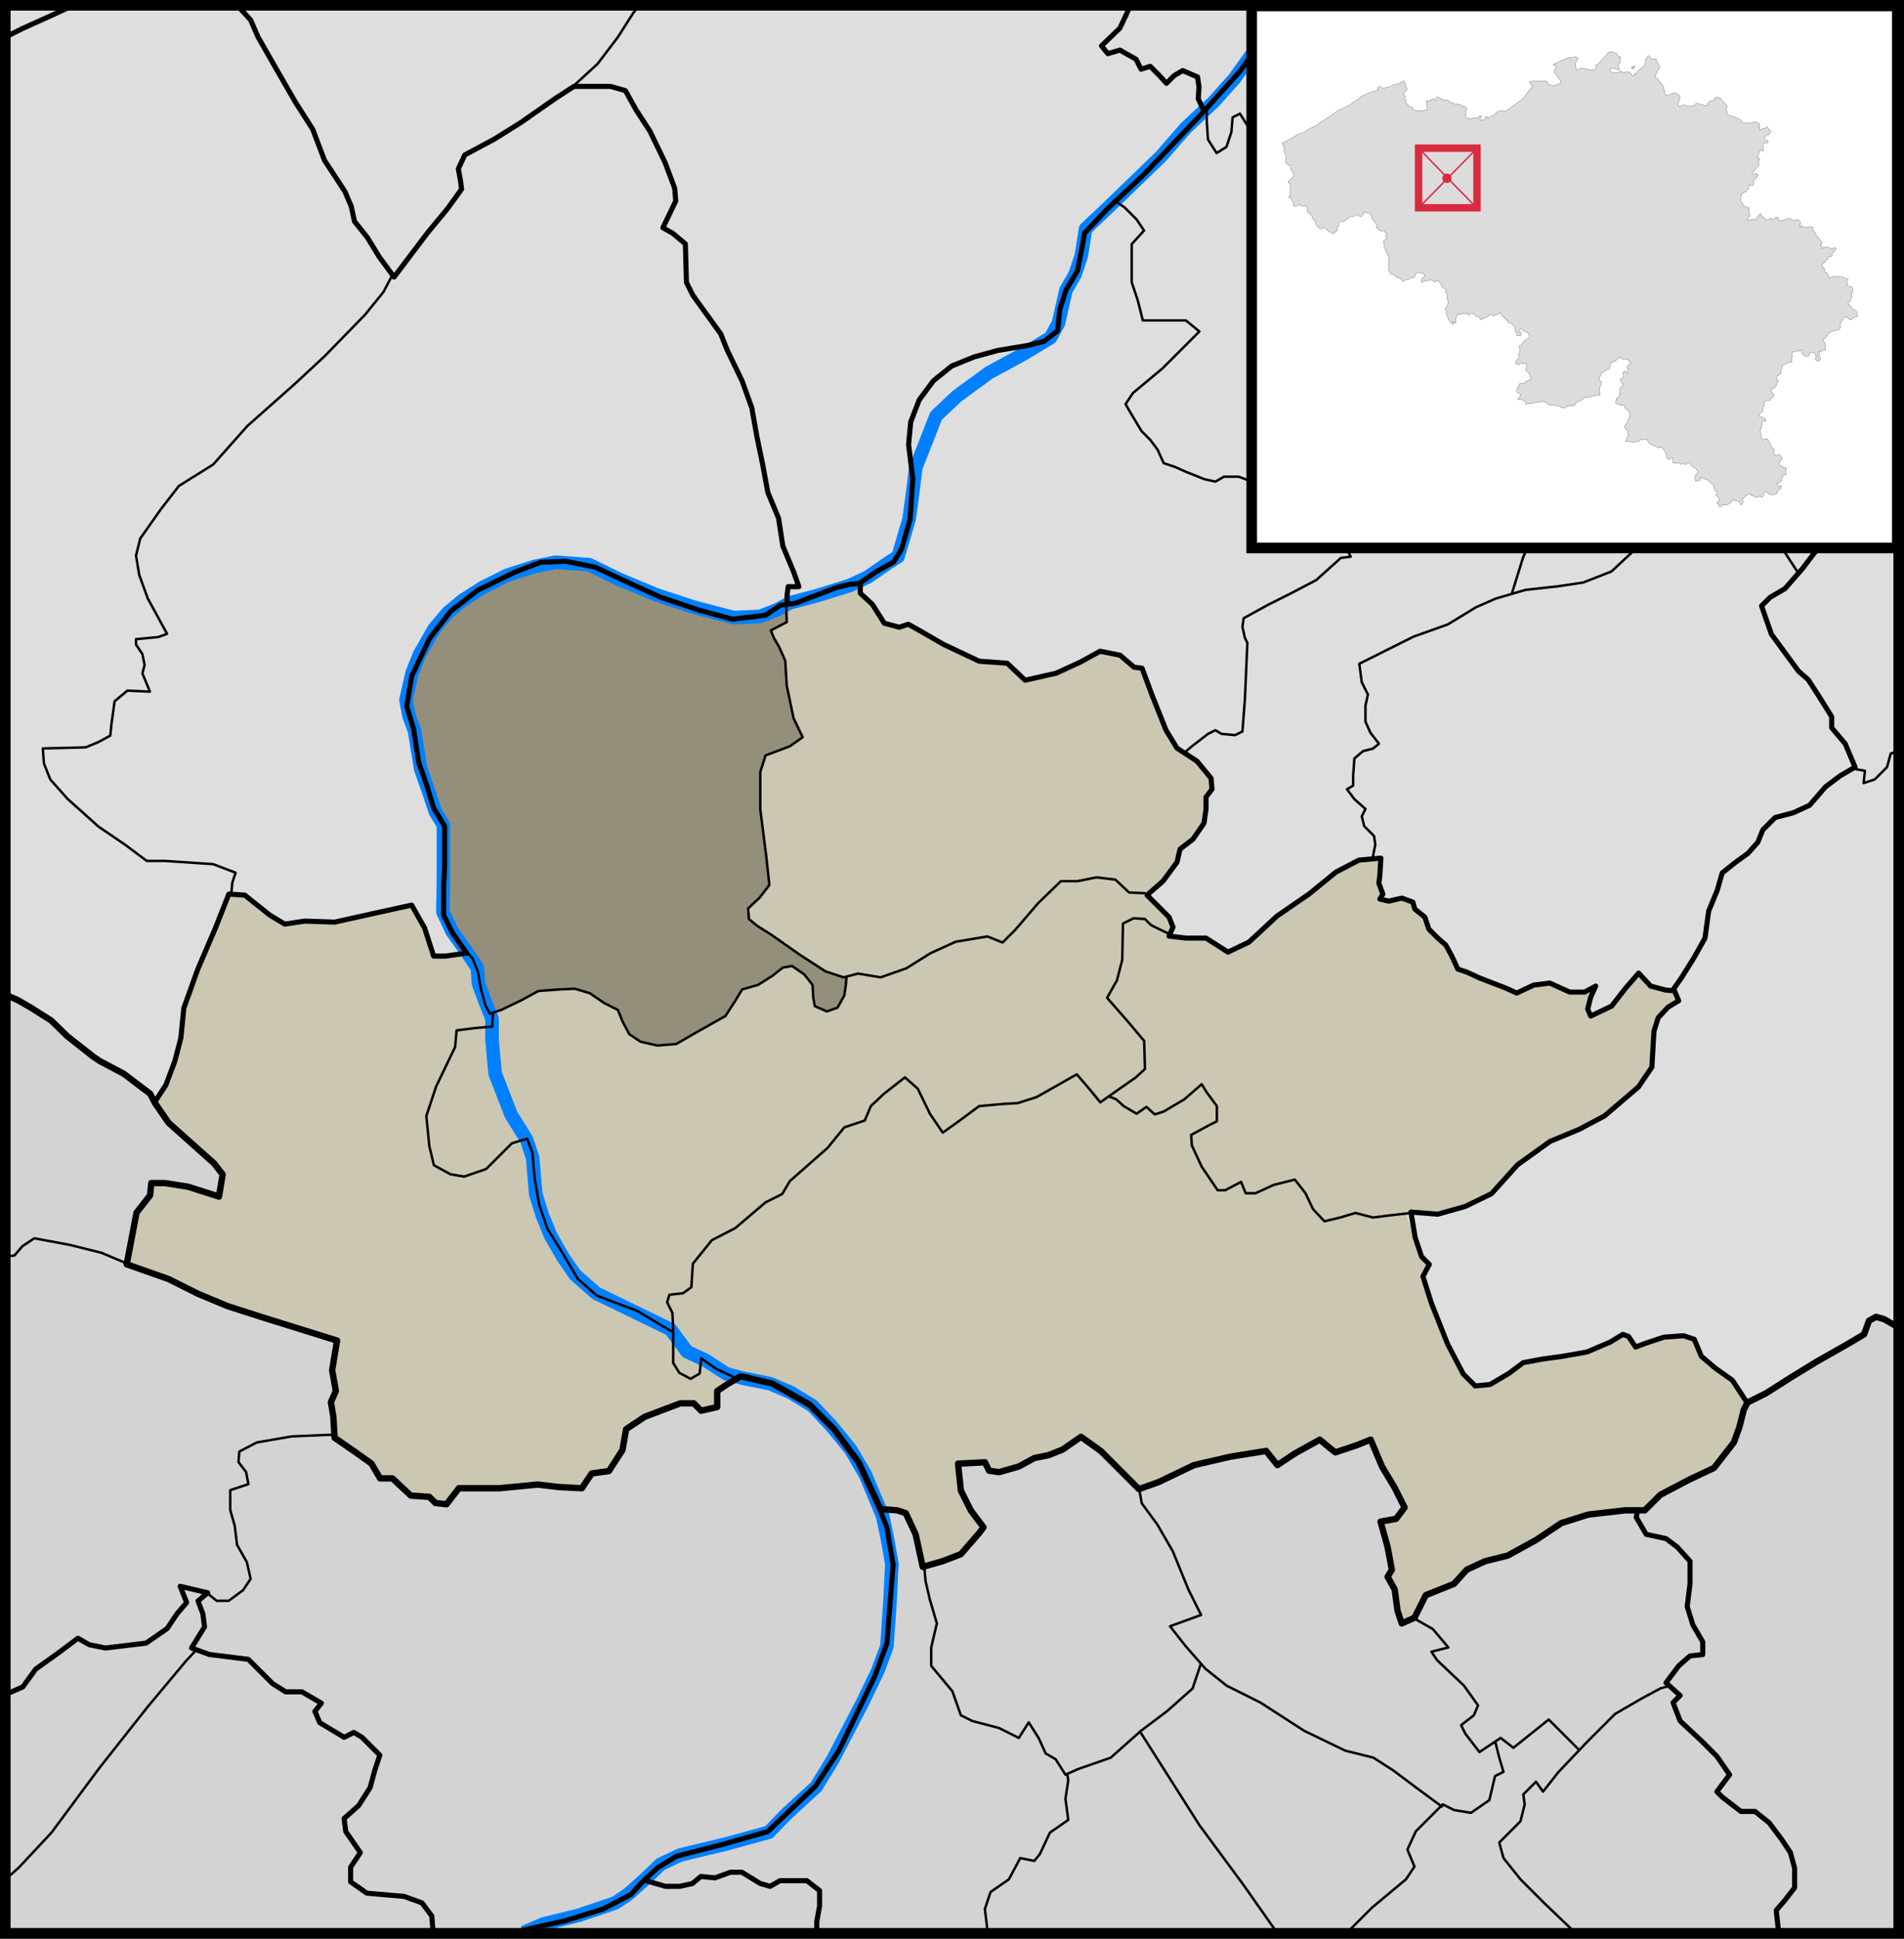 <?xml version="1.0" encoding="UTF-8" standalone="no"?>
<!-- Created with Inkscape (http://www.inkscape.org/) -->
<svg
   xmlns:dc="http://purl.org/dc/elements/1.1/"
   xmlns:cc="http://web.resource.org/cc/"
   xmlns:rdf="http://www.w3.org/1999/02/22-rdf-syntax-ns#"
   xmlns:svg="http://www.w3.org/2000/svg"
   xmlns="http://www.w3.org/2000/svg"
   xmlns:sodipodi="http://inkscape.sourceforge.net/DTD/sodipodi-0.dtd"
   xmlns:inkscape="http://www.inkscape.org/namespaces/inkscape"
   width="449"
   height="457"
   id="svg2088"
   sodipodi:version="0.32"
   inkscape:version="0.43"
   version="1.0"
   sodipodi:docbase="C:\Documents and Settings\Ruben\Bureaublad"
   sodipodi:docname="GavereMap.svg">
  <rect width="100%" height="100%" fill="#333333" stroke="none"/>
  <defs
     id="defs2090" />
  <sodipodi:namedview
     id="base"
     pagecolor="#ffffff"
     bordercolor="#666666"
     borderopacity="1.0"
     inkscape:pageopacity="0.0"
     inkscape:pageshadow="2"
     inkscape:zoom="1.3062462"
     inkscape:cx="187.31442"
     inkscape:cy="307.12233"
     inkscape:document-units="px"
     inkscape:current-layer="layer4"
     inkscape:window-width="1014"
     inkscape:window-height="701"
     inkscape:window-x="2"
     inkscape:window-y="0" />
  <g
     inkscape:groupmode="layer"
     id="layer5"
     inkscape:label="Achtergrond"
     style="display:inline">
    <path
       style="fill:#dedede;fill-opacity:1;fill-rule:evenodd;stroke:none;stroke-width:1px;stroke-linecap:butt;stroke-linejoin:miter;stroke-opacity:1;display:inline"
       d="M 0.984,1.344 L 1.098,455.639 L 447.46,455.444 L 447.347,1.839 L 0.984,1.344 z "
       id="path12792"
       sodipodi:nodetypes="ccccc" />
  </g>
  <g
     inkscape:groupmode="layer"
     id="layer1"
     inkscape:label="Kleur"
     style="display:inline">
    <path
       style="fill:#ccc7b2;fill-opacity:1;fill-rule:evenodd;stroke:none;stroke-width:1px;stroke-linecap:butt;stroke-linejoin:miter;stroke-opacity:1"
       d="M 29.453,297.717 L 30.867,292.297 L 31.81,286.171 L 35.344,281.93 L 35.815,278.395 L 40.528,279.102 L 46.183,280.28 L 51.602,282.165 L 52.309,276.981 L 49.482,273.447 L 41.235,266.143 L 36.051,259.545 L 40.056,255.068 L 42.413,246.114 L 43.591,236.689 L 51.602,216.19 L 53.958,210.535 L 57.493,210.77 L 62.205,214.54 L 67.154,218.075 L 72.573,216.897 L 78.699,217.368 L 91.423,214.54 L 97.078,213.362 L 100.612,219.017 L 102.026,225.379 L 107.446,225.144 L 110.273,224.201 L 106.503,219.017 L 104.618,215.247 L 104.854,194.748 L 101.791,190.271 L 99.67,182.495 L 97.785,174.484 L 96.607,168.829 L 96.136,164.823 L 97.785,157.283 L 102.026,150.686 L 105.796,144.088 L 112.394,139.376 L 119.227,135.606 L 129.359,132.307 L 136.899,132.778 L 145.617,135.841 L 155.985,141.025 L 164.232,143.617 L 173.185,145.973 L 181.197,145.502 L 184.731,142.439 L 190.151,141.496 L 200.989,137.491 L 203.11,137.491 L 202.874,139.847 L 206.409,143.146 L 208.294,147.151 L 212.299,148.094 L 214.656,147.151 L 221.96,151.157 L 230.678,155.634 L 237.983,156.105 L 241.517,160.346 L 249.293,158.933 L 259.189,153.278 L 264.137,154.691 L 267.672,157.283 L 268.85,157.283 L 270.735,161.289 L 274.74,171.892 L 278.039,176.84 L 282.045,178.961 L 285.815,183.673 L 286.05,186.501 L 284.401,188.15 L 284.165,194.748 L 280.395,198.753 L 278.039,200.167 L 277.804,203.702 L 270.735,211.006 L 274.976,215.483 L 276.861,218.546 L 275.919,220.667 L 278.746,220.902 L 285.108,221.138 L 289.585,224.201 L 294.533,222.08 L 302.073,215.247 L 309.377,210.535 L 316.211,204.408 L 320.923,202.759 L 325.636,202.523 L 325.4,208.179 L 326.343,211.006 L 325.871,212.655 L 327.992,212.42 L 331.291,212.184 L 333.176,212.655 L 334.825,215.247 L 336.475,216.897 L 336.946,219.724 L 341.423,223.023 L 343.779,228.678 L 357.681,233.862 L 362.865,231.741 L 366.399,231.741 L 370.169,233.391 L 375.117,233.862 L 374.41,237.867 L 375.117,239.752 L 380.772,237.161 L 386.899,229.385 L 389.962,232.919 L 394.91,233.626 L 395.617,235.511 L 392.318,238.103 L 389.726,243.287 L 389.255,252.005 L 385.249,257.424 L 377.238,263.786 L 365.928,268.97 L 358.623,273.918 L 350.612,281.93 L 343.308,285.7 L 337.181,286.642 L 331.526,286.171 L 334.825,295.832 L 337.417,298.423 L 335.296,301.487 L 338.36,309.969 L 343.779,322.222 L 348.02,326.699 L 352.026,326.227 L 359.802,321.044 L 371.583,319.394 L 377.945,317.509 L 382.657,314.917 L 384.071,315.389 L 385.72,317.509 L 392.789,314.917 L 397.973,314.917 L 399.858,316.331 L 401.272,320.101 L 409.283,325.52 L 412.346,330.94 L 410.932,332.825 L 409.754,338.48 L 404.806,346.02 L 396.795,348.847 L 392.318,352.146 L 387.37,356.388 L 382.657,356.152 L 374.175,357.094 L 368.048,359.215 L 357.21,366.048 L 348.256,368.64 L 345.664,370.761 L 342.601,373.353 L 336.71,375.709 L 333.411,381.835 L 330.348,382.778 L 329.641,379.479 L 328.699,374.766 L 326.814,371.939 L 328.934,369.347 L 325.871,358.979 L 328.934,358.037 L 331.526,355.209 L 325.636,345.784 L 323.044,339.422 L 315.033,342.25 L 311.027,339.187 L 304.901,342.721 L 300.895,345.313 L 298.067,342.014 L 284.637,344.371 L 281.574,345.313 L 268.614,350.968 L 264.137,346.727 L 258.011,341.072 L 254.712,338.716 L 249.293,342.486 L 243.638,343.664 L 238.454,346.727 L 233.27,346.962 L 231.385,344.842 L 225.966,345.077 L 225.966,350.497 L 230.678,358.744 L 231.856,359.922 L 226.673,366.048 L 221.724,368.169 L 217.483,369.347 L 215.363,360.629 L 213.006,356.623 L 209.943,355.681 L 207.116,355.681 L 204.759,349.79 L 201.696,344.135 L 197.691,338.951 L 194.392,334.71 L 190.386,331.175 L 182.139,326.227 L 174.599,324.578 L 169.415,327.405 L 168.944,331.411 L 164.938,332.354 L 163.053,330.94 L 160.226,330.94 L 153.157,333.061 L 147.031,337.066 L 146.56,342.721 L 143.496,346.727 L 139.255,347.669 L 136.899,351.439 L 126.531,350.261 L 112.158,350.968 L 107.917,350.968 L 105.325,354.974 L 103.204,354.503 L 101.084,352.853 L 96.842,352.618 L 92.366,348.376 L 89.774,348.376 L 86.946,344.842 L 78.699,338.48 L 78.228,330.94 L 77.992,329.762 L 79.406,327.877 L 78.228,322.693 L 79.17,315.86 L 61.97,310.676 L 47.361,305.492 L 39.114,301.251 L 29.453,297.717 z "
       id="path20081" />
    <path
       style="fill:#d3d3d3;fill-opacity:1;fill-rule:evenodd;stroke:none;stroke-width:1px;stroke-linecap:butt;stroke-linejoin:miter;stroke-opacity:1;display:inline"
       d="M 1.333,234.542 L 5.333,236.286 L 12.307,240.799 L 19.692,247.157 L 26.871,251.978 L 29.128,253.209 L 35.179,257.824 L 37.743,262.029 L 41.025,265.619 L 50.666,273.926 L 52.82,277.003 L 51.691,281.824 L 43.999,279.567 L 35.692,278.849 L 35.384,282.131 L 32.102,286.029 L 29.846,297.721 L 39.794,301.413 L 52.82,307.772 L 79.383,315.772 L 78.153,322.848 L 79.588,327.977 L 77.947,330.848 L 78.973,338.746 L 87.793,344.797 L 90.152,348.694 L 92.921,348.592 L 96.819,352.181 L 101.229,352.899 L 103.28,354.233 L 105.229,354.438 L 108.716,350.848 L 119.075,350.745 L 126.767,349.925 L 137.023,351.053 L 139.485,347.361 L 143.792,346.745 L 146.664,341.515 L 147.69,336.387 L 152.1,334.13 L 161.023,330.848 L 163.792,330.848 L 165.536,332.797 L 169.228,331.669 L 169.433,327.669 L 174.561,324.489 L 182.869,326.438 L 190.151,330.541 L 197.433,338.028 L 202.253,344.181 L 207.996,355.874 L 211.791,355.771 L 214.048,357.002 L 216.304,362.232 L 217.74,369.719 L 226.355,366.335 L 232.099,359.976 L 228.509,355.361 L 226.458,351.053 L 226.253,345.31 L 232.099,344.797 L 233.842,346.848 L 235.278,346.951 L 240.714,345.515 L 243.791,343.771 L 249.534,342.54 L 254.662,338.848 L 259.79,342.028 L 268.816,351.463 L 276.816,347.874 L 282.559,344.899 L 298.662,341.925 L 301.021,345.002 L 308.918,340.387 L 311.277,339.669 L 315.072,342.13 L 322.969,339.464 L 326.456,346.028 L 331.276,354.643 L 329.738,357.822 L 325.43,358.848 L 327.994,367.668 L 328.507,370.437 L 327.276,371.873 L 328.61,374.027 L 329.738,379.463 L 330.661,382.54 L 333.738,381.104 L 336.199,375.668 L 342.763,373.104 L 346.456,369.514 L 350.558,367.976 L 355.686,366.848 L 367.994,359.053 L 375.276,356.797 L 384.096,356.079 L 387.891,356.079 L 391.275,352.284 L 404.301,345.925 L 408.814,340.181 L 411.275,332.9 L 412.096,330.438 L 420.095,326.336 L 430.044,319.977 L 439.172,314.849 L 440.608,311.156 L 442.659,310.233 L 447.582,312.592 L 447.787,455.667 L 0.923,455.667 L 1.333,234.542 z "
       id="path11214" />
    <path
       style="fill:#948f7b;fill-opacity:1;fill-rule:evenodd;stroke:none;stroke-width:1px;stroke-linecap:butt;stroke-linejoin:miter;stroke-opacity:1"
       d="M 185.614,143.135 L 179.707,145.312 L 168.514,144.845 L 141.154,134.119 L 130.583,132.72 L 117.68,136.917 L 106.487,143.135 L 98.248,155.261 L 95.605,168.786 L 98.714,175.315 L 101.823,189.617 L 105.399,195.368 L 104.932,216.51 L 111.462,225.682 L 116.125,239.207 L 117.13,238.371 L 120.107,237.289 L 126.941,233.567 L 135.399,233.161 L 139.121,234.176 L 142.64,236.544 L 145.82,238.101 L 148.459,243.785 L 151.301,245.679 L 154.887,246.491 L 159.556,246.085 L 171.33,239.522 L 174.984,233.229 L 178.57,232.146 L 184.39,228.154 L 186.555,227.68 L 189.465,229.575 L 191.495,232.146 L 191.833,235.259 L 192.239,237.221 L 195.216,238.371 L 197.72,237.559 L 199.141,234.514 L 199.614,230.184 L 198.599,230.319 L 194.607,228.898 L 189.329,225.447 L 183.307,221.184 L 180.33,219.357 L 176.608,216.515 L 176.473,213.944 L 179.247,211.643 L 181.48,208.531 L 179.653,193.374 L 179.112,188.231 L 179.247,181.87 L 180.668,177.946 L 186.487,175.848 L 189.465,173.683 L 187.299,169.623 L 186.217,164.616 L 185.472,161.435 L 185.269,155.751 L 183.781,152.571 L 181.683,148.646 L 185.472,146.684 L 185.614,143.135 z "
       id="path4921" />
  </g>
  <g
     inkscape:groupmode="layer"
     id="layer7"
     inkscape:label="Water">
    <path
       style="fill:none;fill-opacity:1;fill-rule:evenodd;stroke:#0080ff;stroke-width:3.2;stroke-linecap:butt;stroke-linejoin:round;stroke-miterlimit:4;stroke-dasharray:none;stroke-opacity:1"
       d="M 123.433,455.55 L 128.22,453.519 L 136.487,451.488 L 145.045,448.587 L 148.091,446.557 L 152.007,443.076 L 155.778,439.45 L 160.42,437.274 L 171.298,434.663 L 181.306,431.907 L 185.368,427.701 L 192.475,421.174 L 196.391,414.792 L 203.353,401.448 L 206.979,393.905 L 209.155,388.104 L 209.88,377.515 L 210.315,368.668 L 209.3,362.866 L 208.14,357.354 L 204.078,347.636 L 200.597,341.689 L 196.101,336.177 L 191.605,331.391 L 186.383,328.2 L 181.596,326.169 L 175.069,324.864 L 171.298,323.849 L 166.367,320.658 L 162.015,318.627 L 158.122,313.383 L 149.607,309.247 L 140.549,304.848 L 135.617,300.496 L 132.716,296.29 L 129.815,291.213 L 127.93,286.572 L 126.334,281.495 L 125.609,272.938 L 124.159,268.586 L 122.941,266.638 L 120.532,262.785 L 116.761,253.067 L 116.036,245.234 L 116.036,240.158 L 114.731,236.967 L 112.845,231.89 L 112.555,228.119 L 110.234,224.638 L 106.608,219.561 L 104.432,214.92 L 104.578,207.668 L 104.577,194.468 L 102.692,191.422 L 101.096,186.636 L 99.211,181.269 L 97.76,172.277 L 96.455,168.795 L 95.73,165.024 L 97.18,158.642 L 98.921,154.291 L 102.402,148.199 L 105.593,144.428 L 109.074,141.527 L 113.86,138.481 L 119.662,135.58 L 126.044,133.549 L 130.976,132.534 L 138.953,133.114 L 146.06,136.595 L 154.763,140.222 L 163.611,143.122 L 173.039,145.588 L 179.276,145.298 L 183.337,143.703 L 186.238,142.107 L 192.33,140.512 L 200.307,138.046 L 204.659,136.015 L 209.445,132.679 L 211.766,131.229 L 214.377,122.381 L 215.247,115.999 L 215.972,110.197 L 220.759,98.013 L 225.69,93.372 L 233.232,87.86 L 241.5,83.364 L 247.737,79.593 L 249.623,76.112 L 251.363,68.424 L 253.539,64.653 L 254.989,60.302 L 256.005,53.92 L 260.791,49.423 L 273.845,36.804 L 279.647,30.132 L 286.174,24.04 L 291.105,18.529 L 296.182,11.422 L 300.243,5.62 L 302.999,1.268"
       id="path19432"
       sodipodi:nodetypes="cccccccccccccccccccccccccccccccccccccccccccccccccccccccccccccccccccccccccccccccccccccccccccccccccccccc" />
  </g>
  <g
     inkscape:groupmode="layer"
     id="layer4"
     inkscape:label="Grenzen"
     style="display:inline">
    <path
       style="fill:none;fill-opacity:0.75;fill-rule:evenodd;stroke:#000000;stroke-width:1.2;stroke-linecap:butt;stroke-linejoin:round;stroke-miterlimit:4;stroke-dasharray:none;stroke-opacity:1;display:inline"
       d="M 394.523,233.34 L 396.553,230.44 L 399.454,225.798 L 402.065,221.157 L 402.935,214.775 L 404.966,209.843 L 406.126,205.782 L 409.027,203.461 L 412.218,201.141 L 414.539,198.53 L 415.699,195.629 L 418.6,192.728 L 422.951,191.568 L 426.723,189.827 L 430.494,185.476 L 433.975,182.865 L 437.456,180.834 L 435.135,175.322 L 431.944,171.551 L 431.944,168.94 L 429.043,164.299 L 426.433,160.238 L 424.112,158.207 L 420.921,153.856 L 417.73,149.504 L 415.409,142.832 L 417.44,140.802 L 420.921,138.771 L 424.982,134.13 L 430.494,126.877 L 436.005,119.335 L 441.517,113.533 L 447.899,109.762"
       id="path18428" />
    <path
       style="fill:none;fill-opacity:0.75;fill-rule:evenodd;stroke:#000000;stroke-width:1.2;stroke-linecap:butt;stroke-linejoin:round;stroke-miterlimit:4;stroke-dasharray:none;stroke-opacity:1;display:inline"
       d="M 152.284,443.338 L 156.949,444.671 L 160.282,444.671 L 163.281,444.004 L 165.28,442.338 L 168.612,442.671 L 172.278,441.338 L 174.944,441.338 L 179.276,444.004 L 181.608,444.671 L 183.941,443.338 L 190.272,443.338 L 193.271,445.67 L 193.271,449.336 L 192.605,453.001 L 192.605,455.667"
       id="path1340" />
    <path
       style="fill:none;fill-opacity:0.75;fill-rule:evenodd;stroke:#000000;stroke-width:1.2;stroke-linecap:butt;stroke-linejoin:round;stroke-miterlimit:4;stroke-dasharray:none;stroke-opacity:1;display:inline"
       d="M 0.758,8.997 L 5.303,6.725 L 13.132,3.189 L 16.92,1.421"
       id="path6186" />
    <path
       style="fill:none;fill-opacity:0.75;fill-rule:evenodd;stroke:#000000;stroke-width:1.2;stroke-linecap:round;stroke-linejoin:round;stroke-miterlimit:4;stroke-dasharray:none;stroke-opacity:1;display:inline"
       d="M 36.453,259.85 L 39.114,255.775 L 41.235,250.12 L 42.648,244.701 L 43.355,237.632 L 46.654,228.442 L 50.895,218.546 L 53.958,210.77 L 57.728,211.006 L 63.619,215.719 L 67.154,217.839 L 71.866,217.132 L 78.935,217.368 L 87.417,215.483 L 97.078,213.362 L 100.141,218.782 L 102.262,225.379 L 105.089,225.379 L 110.038,224.672 L 106.739,219.96 L 104.618,215.719 L 104.618,208.885 L 104.854,204.173 L 104.854,194.748 L 102.262,190.507 L 100.612,185.087 L 98.727,179.668 L 97.549,171.892 L 95.9,166.473 L 97.078,159.404 L 101.319,150.45 L 106.268,144.088 L 112.629,139.14 L 121.348,134.899 L 127.474,132.542 L 133.365,132.307 L 140.433,133.721 L 147.973,137.255 L 155.749,140.789 L 164.938,143.852 L 172.714,145.973 L 180.49,145.031 L 184.024,142.674 L 187.559,142.203 L 197.455,138.433 L 200.518,137.726 L 202.874,137.491 L 202.874,139.847 L 205.702,142.439 L 208.529,146.916 L 212.064,147.858 L 214.184,147.151 L 216.305,148.329 L 222.431,151.864 L 230.914,155.869 L 237.511,156.341 L 241.753,160.346 L 249.057,158.697 L 254.712,156.105 L 259.425,153.513 L 264.137,154.456 L 267.436,157.283 L 269.321,157.519 L 271.677,163.881 L 274.976,172.128 L 277.568,176.369 L 282.28,179.432 L 285.579,183.438 L 285.815,186.03 L 284.401,187.915 L 284.401,190.742 L 283.93,194.041 L 281.338,197.811 L 278.275,200.167 L 277.568,203.23 L 274.269,207.707 L 270.499,211.006 L 275.683,216.19 L 276.625,218.546 L 275.683,220.667 L 279.689,221.138 L 284.401,221.138 L 289.585,224.437 L 294.533,222.08 L 301.131,215.954 L 308.671,210.77 L 315.033,205.587 L 320.452,202.759 L 325.636,202.288 L 325.4,206.293 L 325.164,208.179 L 326.107,210.77 L 325.4,211.949 L 327.521,212.42 L 330.584,211.713 L 333.176,212.655 L 333.647,214.305 L 336.003,216.19 L 336.946,219.017 L 339.066,221.138 L 340.951,222.787 L 342.365,225.379 L 343.779,228.442 L 345.9,229.149 L 348.963,230.563 L 355.089,232.919 L 357.681,234.097 L 361.687,232.212 L 365.457,231.741 L 370.169,233.862 L 373.703,233.862 L 376.295,232.448 L 375.117,235.04 L 374.41,237.867 L 375.117,239.517 L 380.065,237.161 L 383.364,232.919 L 386.427,229.385 L 389.255,232.448 L 392.789,233.391 L 394.873,233.572 L 395.873,235.905 L 393.373,237.404 L 391.041,239.903 L 390.041,243.069 L 389.541,251.566 L 386.376,256.231 L 378.378,263.062 L 372.38,266.228 L 365.549,269.06 L 357.885,274.559 L 351.72,281.39 L 345.555,284.389 L 339.058,286.222 L 332.726,285.722 L 333.726,291.72 L 335.225,296.218 L 337.058,298.051 L 335.559,300.884 L 337.558,307.215 L 341.39,316.878 L 345.056,323.876 L 347.888,326.709 L 351.387,326.375 L 355.885,323.71 L 359.218,321.21 L 363.716,320.377 L 368.548,319.711 L 374.213,318.711 L 379.711,316.379 L 382.71,314.546 L 384.043,315.046 L 385.709,317.545 L 387.875,316.712 L 392.374,315.212 L 397.039,314.879 L 399.538,315.712 L 401.204,319.711 L 404.536,322.543 L 408.535,325.376 L 412.034,330.707"
       id="path1324"
       sodipodi:nodetypes="ccccccccccccccccccccccccccccccccccccccccccccccccccccccccccccccccccccccccccccccccccccccccccccccccccccccccccccccccccccccccccccccccccccccccccccccccccccccccccccccccc" />
    <path
       style="fill:none;fill-opacity:0.75;fill-rule:evenodd;stroke:#000000;stroke-width:1.2;stroke-linecap:butt;stroke-linejoin:round;stroke-miterlimit:4;stroke-dasharray:none;stroke-opacity:1;display:inline"
       d="M 185.616,142.337 L 185.616,140.317 L 185.868,138.297 L 188.393,138.297 L 187.131,134.761 L 184.605,128.7 L 183.595,122.134 L 181.07,116.074 L 179.807,109.255 L 178.544,103.194 L 177.282,96.123 L 175.009,89.81 L 171.473,82.486 L 169.958,78.698 L 166.675,74.152 L 163.392,69.606 L 161.877,66.576 L 161.624,57.485 L 158.594,54.959 L 156.321,53.697 L 159.352,47.383 L 159.099,44.353 L 156.826,38.292 L 153.291,30.968 L 150.008,25.917 L 147.482,21.372 L 143.947,20.362 L 135.36,20.362 L 131.067,23.139 L 122.734,28.948 L 116.673,32.736 L 109.602,36.524 L 108.086,39.807 L 108.591,42.585 L 108.844,44.605 L 105.561,49.151 L 100.763,54.959 L 92.934,65.313 L 89.398,60.515 L 86.621,55.969 L 83.59,52.181 L 82.833,48.646 L 81.317,45.11 L 76.519,37.787 L 73.741,30.463 L 69.701,24.15 L 64.902,15.816 L 60.862,8.745 L 59.094,4.704 L 56.316,1.674"
       id="path3561" />
    <path
       style="fill:none;fill-opacity:0.75;fill-rule:evenodd;stroke:#000000;stroke-width:0.58;stroke-linecap:butt;stroke-linejoin:round;stroke-miterlimit:4;stroke-dasharray:none;stroke-opacity:1;display:inline"
       d="M 54.548,210.523 L 54.801,207.997 L 55.558,205.725 L 50.255,203.704 L 38.891,202.947 L 34.598,202.947 L 29.547,199.159 L 23.234,194.865 L 15.91,188.299 L 11.869,183.754 L 10.354,179.966 L 10.102,176.43 L 20.203,176.178 L 23.234,174.915 L 26.011,173.4 L 26.264,170.874 L 27.022,165.318 L 30.052,162.793 L 35.355,163.046 L 33.588,158.752 L 34.093,156.732 L 33.588,154.207 L 32.072,151.934 L 32.072,150.671 L 37.376,150.166 L 39.396,149.409 L 34.85,141.075 L 32.83,135.519 L 32.072,130.973 L 33.082,126.933 L 37.881,120.114 L 42.174,114.558 L 50.255,109.508 L 58.336,100.416 L 69.448,90.567 L 76.519,84.001 L 86.116,74.152 L 90.409,68.849 L 92.681,64.556"
       id="path4436" />
    <path
       style="fill:none;fill-opacity:0.75;fill-rule:evenodd;stroke:#000000;stroke-width:0.58;stroke-linecap:butt;stroke-linejoin:round;stroke-miterlimit:4;stroke-dasharray:none;stroke-opacity:1;display:inline"
       d="M 134.855,20.614 L 140.916,15.058 L 145.714,8.745 L 149.25,3.189 L 150.765,1.169"
       id="path6184"
       sodipodi:nodetypes="ccccc" />
    <path
       style="fill:none;fill-opacity:0.75;fill-rule:evenodd;stroke:#000000;stroke-width:1.2;stroke-linecap:butt;stroke-linejoin:round;stroke-miterlimit:4;stroke-dasharray:none;stroke-opacity:1;display:inline"
       d="M 202.601,137.577 L 206.6,134.77 L 210.765,132.438 L 212.598,129.439 L 214.598,122.441 L 215.264,112.944 L 214.264,104.78 L 214.764,99.448 L 216.764,94.283 L 220.096,89.785 L 224.428,86.286 L 229.759,84.12 L 235.258,82.621 L 242.255,81.454 L 246.254,80.455 L 249.42,77.955 L 249.92,72.957 L 251.419,68.292 L 254.085,63.793 L 255.085,58.795 L 255.751,54.963 L 261.083,49.298 L 269.413,41.467 L 283.076,27.138 L 292.406,16.808 L 297.904,8.978 L 301.236,3.979 L 302.569,1.313"
       id="path8813"
       sodipodi:nodetypes="cccccccccccccccccccccccccccc" />
    <path
       style="fill:none;fill-opacity:0.75;fill-rule:evenodd;stroke:#000000;stroke-width:1.2;stroke-linecap:butt;stroke-linejoin:round;stroke-miterlimit:4;stroke-dasharray:none;stroke-opacity:1;display:inline"
       d="M 283.742,25.805 L 282.576,23.306 L 282.742,20.474 L 282.409,18.141 L 278.91,16.642 L 276.911,17.808 L 275.078,19.641 L 273.245,17.641 L 271.246,15.642 L 269.08,16.309 L 267.914,13.976 L 264.082,11.81 L 261.249,12.643 L 259.75,10.81 L 264.082,6.645 L 266.581,1.313"
       id="path8815" />
    <path
       style="fill:none;fill-opacity:0.75;fill-rule:evenodd;stroke:#000000;stroke-width:0.58;stroke-linecap:butt;stroke-linejoin:round;stroke-miterlimit:4;stroke-dasharray:none;stroke-opacity:1;display:inline"
       d="M 279.067,177.643 L 281.097,175.903 L 284.869,173.002 L 286.609,172.131 L 288.06,173.002 L 291.25,173.292 L 292.991,172.422 L 293.571,164.879 L 294.151,151.535 L 293.571,150.375 L 292.991,147.764 L 293.281,145.733 L 299.083,142.542 L 304.305,139.931 L 310.396,136.74 L 316.198,131.519 L 318.519,131.229 L 317.359,128.908 L 316.198,126.877 L 315.618,123.106 L 314.168,120.495 L 308.946,118.175 L 299.953,115.274 L 292.121,112.373 L 288.64,112.373 L 286.609,113.533 L 283.998,112.953 L 279.647,111.213 L 277.036,110.052 L 274.425,109.182 L 272.975,105.991 L 271.234,103.67 L 269.204,101.64 L 266.593,97.288 L 265.432,95.258 L 267.173,92.647 L 274.135,86.845 L 282.838,78.142 L 279.647,75.531 L 275.005,75.531 L 269.494,75.531 L 268.333,70.89 L 266.883,66.539 L 266.883,62.187 L 266.883,57.546 L 269.784,54.355 L 268.043,51.744 L 265.142,48.843 L 262.532,47.103"
       id="path14928" />
    <path
       style="fill:none;fill-opacity:0.75;fill-rule:evenodd;stroke:#000000;stroke-width:0.58;stroke-linecap:butt;stroke-linejoin:round;stroke-miterlimit:4;stroke-dasharray:none;stroke-opacity:1;display:inline"
       d="M 323.741,202.011 L 324.321,199.11 L 324.031,197.079 L 321.71,194.759 L 321.13,192.438 L 322,190.697 L 319.389,188.377 L 317.649,186.056 L 319.099,185.186 L 319.099,182.865 L 319.389,178.804 L 321.42,177.063 L 323.741,176.483 L 325.191,175.322 L 323.16,172.712 L 322,170.101 L 322,166.33 L 322.58,163.719 L 321.13,160.818 L 320.55,156.467 L 325.771,153.856 L 333.314,150.085 L 341.436,147.184 L 348.108,143.122 L 352.75,141.092 L 359.712,139.061 L 367.544,138.191 L 373.346,137.321 L 380.018,134.71 L 384.369,130.649 L 389.591,126.007 L 397.714,121.366 L 404.096,120.786 L 411.348,121.366 L 417.44,124.557 L 419.47,128.038 L 423.822,134.71"
       id="path15803" />
    <path
       style="fill:none;fill-opacity:0.75;fill-rule:evenodd;stroke:#000000;stroke-width:0.58;stroke-linecap:butt;stroke-linejoin:round;stroke-miterlimit:4;stroke-dasharray:none;stroke-opacity:1;display:inline"
       d="M 356.521,139.931 L 359.132,131.519 L 363.193,121.946 L 364.933,115.274 L 364.353,111.213 L 362.903,105.121 L 362.033,99.899 L 360.872,94.677 L 364.933,92.067 L 368.124,88.876 L 371.605,84.234 L 375.087,83.074 L 380.308,76.982 L 383.499,70.6 L 388.721,63.638 L 392.202,58.706 L 396.553,59.286 L 400.324,57.836 L 411.348,57.546 L 420.631,56.095 L 425.562,55.515 L 428.463,59.867 L 432.814,65.668 L 438.326,74.081 L 444.708,83.654 L 447.899,86.265"
       id="path15805" />
    <path
       style="fill:none;fill-opacity:0.75;fill-rule:evenodd;stroke:#000000;stroke-width:0.58;stroke-linecap:butt;stroke-linejoin:round;stroke-miterlimit:4;stroke-dasharray:none;stroke-opacity:1;display:inline"
       d="M 361.162,94.387 L 360.002,91.196 L 357.681,88.876 L 356.231,85.975 L 356.231,75.241 L 349.849,73.791 L 343.467,73.501 L 337.665,68.859 L 331.573,62.477 L 325.191,57.256 L 313.878,54.645 L 308.946,53.485 L 303.434,45.942 L 297.342,34.629 L 292.411,26.796 L 290.67,27.667 L 290.38,31.148 L 289.22,34.629 L 286.899,36.079 L 284.869,32.888 L 284.578,28.537 L 284.578,25.056"
       id="path15807" />
    <path
       style="fill:none;fill-opacity:0.75;fill-rule:evenodd;stroke:#000000;stroke-width:0.58;stroke-linecap:butt;stroke-linejoin:round;stroke-miterlimit:4;stroke-dasharray:none;stroke-opacity:1;display:inline"
       d="M 436.586,181.124 L 439.777,181.704 L 439.487,184.605 L 442.097,183.735 L 444.998,180.834 L 445.869,177.643 L 447.609,177.063"
       id="path20176" />
    <path
       style="fill:none;fill-opacity:0.75;fill-rule:evenodd;stroke:#000000;stroke-width:1.2;stroke-linecap:butt;stroke-linejoin:round;stroke-miterlimit:4;stroke-dasharray:none;stroke-opacity:1;display:inline"
       d="M 419.532,456.334 L 418.865,450.335 L 420.865,448.003 L 423.197,445.004 L 423.197,440.339 L 422.197,436.673 L 420.198,433.674 L 417.199,429.675 L 413.867,427.01 L 410.535,427.01 L 406.203,423.677 L 404.87,422.344 L 407.869,418.346 L 404.87,414.014 L 401.204,410.348 L 396.206,405.683 L 394.54,401.351 L 396.206,399.685 L 392.874,396.686 L 395.873,392.687 L 398.538,390.355 L 401.537,390.022 L 401.537,387.023 L 399.205,383.024 L 397.872,378.692 L 398.538,373.36 L 398.538,368.029 L 395.539,364.696 L 392.874,362.697 L 388.208,361.697 L 385.876,357.699 L 386.209,355.366"
       id="path3090" />
    <path
       style="fill:none;fill-opacity:0.75;fill-rule:evenodd;stroke:#000000;stroke-width:0.58;stroke-linecap:butt;stroke-linejoin:round;stroke-miterlimit:4;stroke-dasharray:none;stroke-opacity:1;display:inline"
       d="M 371.88,456 L 364.216,448.669 L 358.551,443.005 L 354.553,438.006 L 353.553,434.341 L 358.551,429.342 L 359.551,425.344 L 359.218,423.011 L 362.217,420.012 L 363.883,422.344 L 367.548,417.679 L 374.213,410.682 L 380.877,404.017 L 387.209,400.352 L 391.541,398.019 L 393.873,397.353"
       id="path3965" />
    <path
       style="fill:none;fill-opacity:0.75;fill-rule:evenodd;stroke:#000000;stroke-width:0.58;stroke-linecap:butt;stroke-linejoin:round;stroke-miterlimit:4;stroke-dasharray:none;stroke-opacity:1;display:inline"
       d="M 372.214,412.348 L 367.882,408.016 L 365.216,405.35 L 360.217,409.349 L 356.885,412.014 L 353.886,409.682 L 348.888,413.014 L 345.555,408.682 L 344.556,406.683 L 347.555,404.35 L 348.554,402.018 L 345.222,397.353 L 338.891,391.354 L 337.558,389.355 L 341.557,388.355 L 337.891,384.023 L 333.226,381.358"
       id="path3967" />
    <path
       style="fill:none;fill-opacity:0.75;fill-rule:evenodd;stroke:#000000;stroke-width:0.58;stroke-linecap:butt;stroke-linejoin:round;stroke-miterlimit:4;stroke-dasharray:none;stroke-opacity:1;display:inline"
       d="M 317.898,455.334 L 323.563,449.669 L 331.56,443.005 L 333.559,440.005 L 331.893,436.007 L 333.893,431.675 L 340.224,425.344 L 342.89,426.676 L 346.888,427.343 L 351.22,424.344 L 352.553,418.679 L 354.553,417.679 L 353.553,414.347 L 352.553,410.348"
       id="path3969" />
    <path
       style="fill:none;fill-opacity:0.75;fill-rule:evenodd;stroke:#000000;stroke-width:0.58;stroke-linecap:butt;stroke-linejoin:round;stroke-miterlimit:4;stroke-dasharray:none;stroke-opacity:1;display:inline"
       d="M 340.224,426.01 L 333.893,421.345 L 328.561,417.346 L 323.896,414.347 L 317.231,412.681 L 307.568,408.016 L 297.238,401.351 L 289.24,397.353 L 284.242,393.354 L 279.577,388.022 L 275.911,383.357 L 283.242,380.691 L 280.243,374.693 L 276.578,365.696 L 272.912,359.365 L 269.247,354.366 L 268.58,350.701"
       id="path3971" />
    <path
       style="fill:none;fill-opacity:0.75;fill-rule:evenodd;stroke:#000000;stroke-width:0.58;stroke-linecap:butt;stroke-linejoin:round;stroke-miterlimit:4;stroke-dasharray:none;stroke-opacity:1;display:inline"
       d="M 301.903,456.667 L 293.239,444.337 L 282.909,430.342 L 268.836,408.171 L 275.245,403.351 L 281.243,398.019 L 283.242,392.021"
       id="path7465"
       sodipodi:nodetypes="ccccccc" />
    <path
       style="fill:none;fill-opacity:0.75;fill-rule:evenodd;stroke:#000000;stroke-width:0.58;stroke-linecap:butt;stroke-linejoin:round;stroke-miterlimit:4;stroke-dasharray:none;stroke-opacity:1;display:inline"
       d="M 268.88,408.171 L 261.916,414.347 L 254.251,417.013 L 251.252,418.346 L 248.92,414.68 L 246.587,413.347 L 244.921,409.682 L 242.589,406.016 L 240.256,409.682 L 235.591,407.349 L 229.26,405.683 L 226.594,404.35 L 224.594,398.685 L 219.596,392.687 L 219.596,388.355 L 220.929,382.691 L 219.263,377.026 L 218.263,372.694 L 217.93,369.028"
       id="path7467"
       sodipodi:nodetypes="ccccccccccccccccccc" />
    <path
       style="fill:none;fill-opacity:0.75;fill-rule:evenodd;stroke:#000000;stroke-width:0.58;stroke-linecap:butt;stroke-linejoin:round;stroke-miterlimit:4;stroke-dasharray:none;stroke-opacity:1;display:inline"
       d="M 232.925,455.667 L 232.259,450.002 L 233.591,446.004 L 237.923,443.005 L 240.589,438.006 L 243.921,438.673 L 245.254,437.006 L 247.587,432.008 L 251.919,429.009 L 251.252,424.011 L 251.919,419.679 L 251.686,418.223"
       id="path7469"
       sodipodi:nodetypes="cccccccccccc" />
    <path
       style="fill:none;fill-opacity:0.75;fill-rule:evenodd;stroke:#000000;stroke-width:1.5;stroke-linecap:butt;stroke-linejoin:round;stroke-miterlimit:4;stroke-dasharray:none;stroke-opacity:1;display:inline"
       d="M 207.267,355.699 L 211.599,356.033 L 213.598,356.699 L 215.93,361.697 L 217.597,369.362 L 222.262,368.029 L 226.594,366.363 L 230.926,361.364 L 231.925,360.031 L 228.926,356.033 L 226.594,351.367 L 225.927,345.036 L 232.259,344.703 L 233.258,346.702 L 235.591,347.035 L 240.256,345.702 L 243.921,343.703 L 247.254,343.037 L 250.586,341.704 L 254.918,338.705 L 259.583,342.037 L 264.248,346.702 L 268.58,351.034 L 273.245,349.368 L 281.576,345.369 L 290.24,343.37 L 298.571,342.037 L 301.236,345.369 L 305.235,342.703 L 311.233,339.371 L 313.233,341.037 L 314.899,342.37 L 319.897,340.704 L 323.229,339.371 L 325.895,345.702 L 328.894,350.701 L 331.227,355.366 L 329.227,358.032 L 325.562,358.698 L 327.228,364.696 L 328.228,370.028 L 327.228,371.694 L 328.894,374.693 L 329.561,379.692 L 330.56,382.691 L 333.559,381.358 L 336.225,376.026 L 342.89,373.36 L 345.889,370.028 L 350.221,368.029 L 355.552,366.696 L 362.217,363.03 L 368.215,359.032 L 374.546,357.032 L 383.21,356.033 L 387.875,356.033 L 391.541,352.367 L 398.538,348.702 L 404.203,346.036 L 408.868,340.038 L 410.201,336.372 L 411.201,332.373 L 412.201,330.374"
       id="path2215" />
    <path
       style="fill:none;fill-opacity:0.75;fill-rule:evenodd;stroke:#000000;stroke-width:1.5;stroke-linecap:butt;stroke-linejoin:round;stroke-miterlimit:4;stroke-dasharray:none;stroke-opacity:1;display:inline"
       d="M 36.551,260.029 L 39.742,264.67 L 50.476,274.243 L 52.506,276.854 L 51.636,282.076 L 44.384,279.755 L 38.872,278.885 L 35.681,278.885 L 35.391,281.786 L 32.2,285.847 L 29.879,298.031 L 39.742,301.512 L 46.705,304.993 L 53.667,307.894 L 61.789,310.504 L 79.485,316.016 L 78.324,322.978 L 79.195,327.91 L 78.034,330.521 L 78.614,334.002 L 78.905,338.933 L 83.546,342.124 L 87.607,345.025 L 89.638,348.506 L 92.539,348.506 L 96.89,352.568 L 101.241,352.858 L 102.692,354.308 L 105.303,354.598 L 108.204,350.827 L 112.555,350.827 L 117.777,350.827 L 126.769,349.957 L 131.701,350.537 L 137.213,350.827 L 139.533,347.346 L 143.595,346.766 L 146.786,341.834 L 147.656,336.903 L 152.007,334.002 L 160.42,330.811 L 163.611,330.811 L 165.351,332.551 L 169.123,331.681 L 169.123,327.91 L 171.733,326.169 L 174.634,324.429 L 182.177,326.169 L 190.879,331.101 L 196.681,336.903 L 202.483,344.735 L 207.56,355.613"
       id="path21924"
       sodipodi:nodetypes="cccccccccccccccccccccccccccccccccccccccccccccccccccc" />
    <path
       style="fill:none;fill-opacity:0.75;fill-rule:evenodd;stroke:#000000;stroke-width:0.58;stroke-linecap:butt;stroke-linejoin:round;stroke-miterlimit:4;stroke-dasharray:none;stroke-opacity:1;display:inline"
       d="M 1.071,443.25 L 4.464,440.214 L 12.143,432 L 23.393,416.821 L 34.821,402.357 L 43.929,391.464 L 46.607,388.607"
       id="path10092" />
    <path
       style="fill:none;fill-opacity:0.75;fill-rule:evenodd;stroke:#000000;stroke-width:0.58;stroke-linecap:butt;stroke-linejoin:round;stroke-miterlimit:4;stroke-dasharray:none;stroke-opacity:1;display:inline"
       d="M 49.107,375.75 L 51.071,377.357 L 53.929,377.357 L 57.321,374.857 L 59.107,372.179 L 58.214,368.25 L 55.893,364.143 L 55.357,359.679 L 54.286,355.929 L 54.286,351.286 L 58.571,349.857 L 58.036,347 L 56.25,344.679 L 56.429,342.179 L 60.536,340.036 L 68.75,338.607 L 77.143,338.25 L 78.929,338.25"
       id="path10967" />
    <path
       style="fill:none;fill-opacity:0.75;fill-rule:evenodd;stroke:#000000;stroke-width:0.58;stroke-linecap:butt;stroke-linejoin:round;stroke-miterlimit:4;stroke-dasharray:none;stroke-opacity:1;display:inline"
       d="M 173.75,325.036 C 172.5,324.321 168.929,322.714 168.929,322.714 L 165.357,320.214 L 165,323.786 L 162.857,325.036 L 160.179,323.607 L 158.75,321.286 L 158.75,313.607 L 158.571,309.5 L 157.321,307 L 157.857,305.214 L 161.071,304.857 L 163.036,303.429 L 163.393,297.893 L 167.857,292.357 L 173.393,289.5 L 180.536,283.429 L 184.464,281.464 L 186.25,278.429 L 195.179,270.571 L 199.107,265.75 L 203.929,264.143 L 205.357,260.75 L 208.393,257.893 L 213.393,253.964 L 216.429,256.643 L 219.286,262.536 L 222.321,267 L 226.071,264.321 L 230.893,260.75 L 236.786,260.214 L 240,260.036 L 244.464,258.607 L 248.571,256.286 L 253.929,253.25 L 257.143,257 L 259.464,259.857 L 262.5,257.714 L 267.857,253.964 L 270,252 L 269.821,245.393 L 266.071,240.929 L 261.071,235.214 L 263.393,231.107 L 264.643,226.286 L 264.821,217.714 L 267.321,216.464 L 270,216.643 L 271.429,218.071 L 273.214,218.964 L 276.25,220.393"
       id="path11842" />
    <path
       style="fill:none;fill-opacity:0.75;fill-rule:evenodd;stroke:#000000;stroke-width:0.58;stroke-linecap:butt;stroke-linejoin:round;stroke-miterlimit:4;stroke-dasharray:none;stroke-opacity:1;display:inline"
       d="M 332.857,285.929 L 328.036,286.464 L 323.75,287 L 319.643,285.929 L 316.071,287 L 312.321,287.893 L 309.643,285.036 L 307.857,281.286 L 305.357,278.071 L 300.357,279.321 L 296.071,281.286 L 293.75,281.286 L 292.679,278.607 L 288.929,280.571 L 287.143,280.571 L 283.393,275.036 L 281.071,270.036 L 280.893,267.536 L 285.179,265.214 L 286.964,264.321 L 286.964,260.75 L 284.464,257.357 L 283.393,255.571 L 279.286,259.143 L 274.464,262 L 272.321,262.714 L 270.357,260.929 L 268.036,262.536 L 265,260.75 L 263.214,259.143 L 261.429,258.429"
       id="path12718" />
    <path
       style="fill:none;fill-opacity:0.75;fill-rule:evenodd;stroke:#000000;stroke-width:0.58;stroke-linecap:butt;stroke-linejoin:round;stroke-miterlimit:4;stroke-dasharray:none;stroke-opacity:1;display:inline"
       d="M 158.571,313.964 L 155.536,312.179 L 150.179,308.964 L 144.821,307 L 140.714,305.393 L 136.25,301.464 L 132.679,295.393 L 129.107,289.679 L 127.143,283.964 L 126.071,277.714 L 125.536,271.643 L 124.286,268.429 L 120.714,269.5 L 117.857,272.357 L 114.643,275.571 L 109.464,277.357 L 106.25,276.821 L 102.321,274.679 L 101.25,270.214 L 100.536,263.071 L 102.857,256.107 L 107.321,246.821 L 107.679,242.893 L 111.964,242.357 L 116.071,242 L 116.25,238.429"
       id="path15343" />
    <path
       style="fill:none;fill-opacity:0.75;fill-rule:evenodd;stroke:#000000;stroke-width:0.58;stroke-linecap:butt;stroke-linejoin:round;stroke-miterlimit:4;stroke-dasharray:none;stroke-opacity:1;display:inline"
       d="M 199.643,230.036 L 199.464,232.179 L 199.107,234.679 L 197.5,237.536 L 195,238.429 L 192.143,237.179 L 191.786,235.214 L 191.607,232.179 L 189.643,229.679 L 186.786,227.714 L 184.643,228.071 L 182.143,230.036 L 178.75,232.179 L 175,233.25 L 173.393,235.929 L 171.071,239.5 L 164.107,243.429 L 159.464,246.107 L 155,246.464 L 151.071,245.571 L 148.393,243.786 L 146.786,240.75 L 145.714,238.071 L 142.5,236.464 L 139.107,234.143 L 135.536,233.071 L 131.786,233.25 L 126.964,233.607 L 123.036,235.75 L 118.214,238.071 L 115.536,238.964 L 114.464,237 L 113.393,233.071 L 112.679,228.964 L 111.429,225.929 L 109.821,224.143"
       id="path14468" />
    <path
       style="fill:none;fill-opacity:0.75;fill-rule:evenodd;stroke:#000000;stroke-width:0.58;stroke-linecap:butt;stroke-linejoin:round;stroke-miterlimit:4;stroke-dasharray:none;stroke-opacity:1;display:inline"
       d="M 29.847,297.814 L 23.94,295.326 L 16.478,293.461 L 8.084,291.906 L 5.285,293.772 L 3.42,295.948 L 0.933,296.259"
       id="path16220" />
    <path
       style="fill:none;fill-opacity:0.75;fill-rule:evenodd;stroke:#000000;stroke-width:0.58;stroke-linecap:butt;stroke-linejoin:round;stroke-miterlimit:4;stroke-dasharray:none;stroke-opacity:1;display:inline"
       d="M 270.179,210.571 L 266.25,210.393 L 263.036,207.357 L 258.571,206.821 L 254.107,207.714 L 250.179,207.714 L 244.821,212.893 L 239.464,219.143 L 236.429,222.179 L 232.857,220.75 L 225.357,222 L 219.464,224.679 L 213.75,228.25 L 207.679,230.393 L 202.321,229.5 L 198.929,230.393 L 194.643,228.964 L 188.571,225.036 L 181.964,220.393 L 178.571,218.25 L 176.607,216.643 L 176.429,214.143 L 179.107,211.643 L 181.429,208.607 L 180.714,202 L 179.286,190.75 L 179.286,182 L 180.536,178.071 L 186.25,175.929 L 189.286,173.786 L 187.143,169.321 L 185.536,161.643 L 185.179,155.75 L 183.75,152.536 L 182.5,150.393 L 181.786,148.607 L 185.536,146.643 L 185.357,142"
       id="path13593" />
    <path
       style="fill:none;fill-opacity:0.75;fill-rule:evenodd;stroke:#000000;stroke-width:1.2;stroke-linecap:butt;stroke-linejoin:round;stroke-miterlimit:4;stroke-dasharray:none;stroke-opacity:1;display:inline"
       d="M 102.201,456.234 L 101.818,451.641 L 99.522,448.579 L 95.311,447.048 L 86.507,446.282 L 82.68,443.603 L 82.68,440.158 L 84.976,436.713 L 81.531,431.737 L 81.149,428.675 L 84.594,425.612 L 87.273,421.402 L 88.421,417.191 L 89.57,413.746 L 85.359,409.536 L 83.445,408.387 L 81.149,409.536 L 75.407,406.091 L 74.259,403.411 L 75.79,401.497 L 71.196,398.818 L 67.369,398.818 L 64.306,396.904 L 58.565,391.162 L 49.378,390.014 L 45.168,388.483 L 48.23,383.507 L 47.847,380.445 L 46.699,377.383 L 48.995,375.469 L 42.488,373.938 L 44.019,377.765 L 41.723,380.445 L 39.426,383.89 L 34.45,387.335 L 24.88,388.483 L 21.053,387.717 L 18.373,386.186 L 13.78,389.631 L 8.421,393.459 L 5.359,397.67 L 0.957,399.584"
       id="path22799"
       sodipodi:nodetypes="cccccccccccccccccccccccccccccccccccccccccc" />
    <path
       style="fill:none;fill-opacity:0.75;fill-rule:evenodd;stroke:#000000;stroke-width:1.2;stroke-linecap:butt;stroke-linejoin:round;stroke-miterlimit:4;stroke-dasharray:none;stroke-opacity:1;display:inline"
       d="M 207.347,355.454 L 209.155,360.11 L 210.605,368.813 L 209.155,387.379 L 206.254,395.211 L 197.841,412.616 L 192.329,421.029 L 186.818,426.251 L 181.016,431.762 L 170.863,434.663 L 159.549,437.564 L 155.198,440.175 L 151.717,443.366 L 148.816,446.557 L 142.144,450.038 L 133.393,452.742 L 117.152,456.42"
       id="path1362"
       sodipodi:nodetypes="ccccccccccccccccc" />
    <path
       style="fill:none;fill-opacity:0.75;fill-rule:evenodd;stroke:#000000;stroke-width:1.5;stroke-linecap:butt;stroke-linejoin:round;stroke-miterlimit:4;stroke-dasharray:none;stroke-opacity:1"
       d="M 36.655,260.23 L 35.405,257.814 L 32.739,255.815 L 29.241,253.149 L 23.576,250.15 L 22.076,249.15 L 15.828,244.235 L 12.079,240.57 L 7.331,237.571 L 4.165,235.738 L 1.5,234.572"
       id="path2244"
       sodipodi:nodetypes="ccccccccccc" />
    <path
       style="fill:none;fill-opacity:0.75;fill-rule:evenodd;stroke:#000000;stroke-width:1.5;stroke-linecap:butt;stroke-linejoin:round;stroke-miterlimit:4;stroke-dasharray:none;stroke-opacity:1"
       d="M 411.939,330.698 L 416.446,328.444 L 422.327,324.707 L 428.427,320.97 L 435.407,317.012 L 439.585,314.539 L 440.739,311.351 L 442.388,310.417 L 444.311,310.966 L 447.444,312.78"
       id="path3992" />
  </g>
  <g
     inkscape:groupmode="layer"
     id="layer2"
     inkscape:label="Kader"
     sodipodi:insensitive="true"
     style="display:inline">
    <rect
       style="opacity:1;fill:none;fill-opacity:0.11;fill-rule:nonzero;stroke:#000000;stroke-width:2.5;stroke-linecap:round;stroke-linejoin:miter;stroke-miterlimit:4;stroke-dasharray:none;stroke-dashoffset:0;stroke-opacity:1;display:inline"
       id="rect33520"
       width="446.5"
       height="454.5"
       x="1.25"
       y="1.25" />
  </g>
  <g
     inkscape:groupmode="layer"
     id="layer9"
     inkscape:label="Locatie in België">
    <path
       style="fill:none;fill-opacity:0.75;fill-rule:evenodd;stroke:#000000;stroke-width:0.7;stroke-linecap:butt;stroke-linejoin:round;stroke-miterlimit:4;stroke-dasharray:none;stroke-opacity:1;display:inline"
       d="M 296.489,54.943 L 301.088,50.68 L 303.542,48.893 L 306.815,45.519 L 310.088,42.343 L 311.929,40.16 L 313.975,37.977 L 315.611,33.412 L 317.248,28.847 L 318.68,24.481 L 320.112,21.9 L 327.067,15.549 L 329.113,13.763 L 329.317,13.564"
       id="path4901"
       sodipodi:nodetypes="cccccccccccccc" />
    <path
       style="fill:none;fill-opacity:0.75;fill-rule:evenodd;stroke:#000000;stroke-width:0.7;stroke-linecap:butt;stroke-linejoin:round;stroke-miterlimit:4;stroke-dasharray:none;stroke-opacity:1;display:inline"
       d="M 322.771,2.847 L 322.771,4.434 L 323.589,6.816 L 324.817,9.793 L 327.476,12.175 L 329.317,13.167 L 330.135,14.358 L 331.363,14.954 L 331.976,14.16 L 335.045,14.557 L 338.318,15.946 L 341.591,17.137 L 345.273,16.144 L 347.523,14.954 L 349.773,12.373 L 350.796,9.992 L 351.41,9.396 L 352.637,9.793 L 355.706,12.175 L 357.138,12.572 L 358.161,11.58 L 359.388,10.587 L 358.774,8.801 L 358.365,7.213 L 357.956,5.427 L 357.547,4.434 L 358.57,3.045 L 359.592,2.251"
       id="path4903" />
    <path
       style="fill:none;fill-opacity:0.75;fill-rule:evenodd;stroke:#000000;stroke-width:0.7;stroke-linecap:butt;stroke-linejoin:round;stroke-miterlimit:4;stroke-dasharray:none;stroke-opacity:1;display:inline"
       d="M 340.481,105.303 L 343.023,104.268 L 347.728,102.284 L 346.91,100.1 L 345.682,98.909 L 345.069,97.123 L 348.342,95.535 L 348.137,93.948 L 347.728,91.963 L 347.523,90.772 L 349.16,90.573 L 351.001,91.963 L 353.865,92.757 L 355.501,93.154 L 357.138,90.375 L 359.592,88.589 L 358.161,86.207 L 356.729,84.818 L 357.342,83.627 L 358.774,82.039 L 360.411,80.253 L 362.252,77.672 L 365.525,76.482 L 366.548,75.092 L 368.389,73.504 L 370.434,72.115 L 373.094,69.932 L 376.162,68.146 L 378.617,65.367 L 381.685,62.191 L 384.754,60.802 L 388.845,59.016 L 392.732,58.42 L 394.777,58.817 L 397.027,59.016 L 397.641,58.619 L 396.823,57.031 L 396.414,54.848 L 396.823,53.061 L 398.868,50.878 L 399.687,48.695 L 398.664,46.512 L 399.278,44.725 L 401.528,43.931 L 404.801,42.939 L 408.278,40.954 L 410.324,39.962 L 411.961,40.16"
       id="path6651"
       sodipodi:nodetypes="cccccccccccccccccccccccccccccccccccccccccccccccc" />
    <rect
       style="opacity:1;fill:#ffffff;fill-opacity:1;fill-rule:nonzero;stroke:#000000;stroke-width:2.5;stroke-linecap:round;stroke-linejoin:miter;stroke-miterlimit:4;stroke-dasharray:none;stroke-dashoffset:0;stroke-opacity:1;display:inline"
       id="rect9823"
       width="152.248"
       height="127.778"
       x="295.175"
       y="1.393" />
    <path
       style="fill:#dcdcdc;fill-opacity:1;fill-rule:evenodd;stroke:#000000;stroke-width:0.06;stroke-linecap:butt;stroke-linejoin:round;stroke-miterlimit:4;stroke-dasharray:none;stroke-opacity:0.745;display:inline"
       d="M 302.369,33.67 L 302.835,33.519 L 303.495,33.18 L 304.272,32.728 L 305.087,32.313 L 305.864,31.786 L 306.136,31.597 L 306.486,31.597 L 306.758,31.447 L 307.379,31.22 L 308.039,30.881 L 308.583,30.467 L 309.088,30.203 L 309.399,30.052 L 309.981,29.788 L 310.564,29.449 L 311.147,29.072 L 311.613,28.658 L 312.04,28.432 L 312.739,27.979 L 313.283,27.603 L 313.866,27.263 L 314.409,26.886 L 314.914,26.51 L 315.264,26.246 L 315.497,25.982 L 315.846,25.869 L 316.196,25.869 L 316.585,25.605 L 317.012,25.341 L 317.633,25.078 L 318.76,24.399 L 319.265,23.947 L 319.692,23.721 L 320.119,23.532 L 320.546,23.118 L 321.051,22.703 L 321.323,22.553 L 321.867,22.364 L 322.294,22.1 L 322.916,21.837 L 323.421,21.724 L 323.887,21.573 L 324.314,21.384 L 324.741,21.309 L 324.897,21.158 L 324.858,20.894 L 324.974,20.593 L 325.168,20.367 L 325.44,20.367 L 325.712,20.593 L 325.945,20.744 L 326.217,20.781 L 326.8,20.668 L 327.305,20.518 L 328.02,20.366 L 328.532,20.018 L 328.968,19.869 L 329.634,19.795 L 330.224,19.521 L 330.788,19.198 L 331.044,19.024 L 331.274,19.397 L 331.454,19.745 L 331.454,20.093 L 331.505,20.342 L 331.659,20.541 L 331.838,20.914 L 331.761,21.112 L 331.582,21.262 L 331.454,21.51 L 331.223,21.734 L 331.095,21.883 L 330.967,22.032 L 330.916,22.132 L 331.044,22.331 L 331.223,22.53 L 331.454,22.753 L 331.428,22.903 L 331.121,22.903 L 331.095,23.101 L 331.095,23.325 L 331.223,23.474 L 331.454,23.474 L 331.608,23.599 L 331.608,23.748 L 331.556,23.897 L 331.454,24.021 L 331.454,24.22 L 331.736,24.444 L 331.889,24.593 L 331.992,24.767 L 332.223,24.892 L 332.428,25.066 L 332.504,25.215 L 332.812,25.215 L 332.94,25.215 L 333.119,25.414 L 333.145,25.712 L 333.273,25.911 L 333.709,26.06 L 334.734,26.11 L 335.4,26.085 L 336.605,25.911 L 336.476,24.718 L 336.425,23.773 L 336.681,23.723 L 336.835,23.823 L 336.963,23.872 L 337.194,23.872 L 337.296,23.698 L 337.373,23.45 L 337.553,23.574 L 337.706,23.574 L 337.809,23.3 L 337.937,23.251 L 338.091,23.325 L 338.296,23.524 L 338.424,23.723 L 338.603,23.723 L 338.655,23.499 L 338.706,23.276 L 338.655,23.027 L 338.86,22.878 L 339.039,22.803 L 339.193,22.903 L 339.577,23.052 L 339.782,23.176 L 339.987,23.4 L 340.243,23.4 L 340.32,23.574 L 340.5,23.698 L 340.679,23.698 L 340.935,23.549 L 341.243,23.549 L 341.576,23.698 L 341.807,23.972 L 342.088,24.071 L 342.319,24.171 L 342.498,24.295 L 342.78,24.345 L 342.934,24.519 L 343.385,24.569 L 343.667,24.493 L 343.968,24.644 L 344.473,24.738 L 344.638,24.767 L 344.793,24.993 L 344.919,25.181 L 345.026,25.266 L 345.288,25.068 L 345.512,25.181 L 345.822,25.407 L 345.89,25.699 L 345.727,25.986 L 345.702,26.756 L 345.727,27.577 L 345.932,27.776 L 346.24,27.975 L 346.547,27.875 L 346.752,28 L 346.906,28.074 L 347.137,27.9 L 347.496,27.776 L 347.906,27.726 L 348.111,27.925 L 348.418,27.826 L 348.623,27.602 L 348.828,27.453 L 349.033,27.328 L 349.264,27.303 L 349.341,27.453 L 349.289,27.627 L 349.161,27.701 L 349.007,27.875 L 348.931,28.074 L 348.982,28.223 L 349.187,28.223 L 349.725,28.273 L 350.007,28.223 L 350.263,27.95 L 350.289,27.577 L 350.519,27.477 L 350.724,27.602 L 350.853,27.875 L 351.186,27.651 L 351.519,27.527 L 351.826,27.303 L 352.134,27.229 L 352.364,27.055 L 352.569,26.806 L 352.826,26.607 L 353.108,26.458 L 353.313,26.284 L 353.594,26.11 L 353.902,26.16 L 354.261,26.035 L 354.619,26.234 L 355.158,26.16 L 358.591,23.698 L 359.13,23.3 L 360.718,21.187 L 361.538,20.317 L 361.365,20.214 L 361.111,20.001 L 360.908,19.82 L 360.798,19.623 L 360.773,19.402 L 360.705,19.23 L 361.282,19.198 L 362.153,19.123 L 362.845,19.123 L 363.922,19.074 L 364.69,19.074 L 364.819,19.347 L 364.998,19.72 L 365.382,20.043 L 365.92,20.068 L 366.177,20.192 L 366.715,20.168 L 367.253,19.919 L 367.766,19.745 L 368.022,19.67 L 367.996,19.397 L 367.971,19.248 L 368.073,19.074 L 367.842,18.701 L 367.586,18.377 L 367.279,17.98 L 366.997,17.681 L 366.792,17.358 L 366.561,17.06 L 366.484,16.712 L 366.715,16.463 L 366.843,16.189 L 366.946,15.941 L 366.894,15.518 L 366.74,15.419 L 366.484,15.394 L 366.279,15.22 L 366.612,15.021 L 367.074,14.797 L 367.535,14.623 L 367.919,14.424 L 368.457,14.126 L 368.939,14.037 L 369.52,13.737 L 369.829,13.545 L 369.969,13.716 L 370.249,13.523 L 370.852,13.523 L 371.515,13.387 L 371.824,13.502 L 372.03,13.716 L 372.044,13.966 L 371.875,14.237 L 371.684,14.558 L 371.529,14.901 L 371.515,15.108 L 371.537,15.522 L 371.669,16.022 L 371.676,16.386 L 371.809,16.565 L 372.206,16.386 L 372.589,16.186 L 372.957,16.036 L 373.84,16.194 L 374.679,16.372 L 375.319,16.558 L 375.743,16.416 L 376.3,16.373 L 376.367,16.037 L 376.256,15.615 L 376.345,15.355 L 376.858,15.085 L 377.17,14.868 L 377.405,14.511 L 377.583,14.251 L 377.895,14.013 L 378.107,13.753 L 378.275,13.526 L 378.442,13.299 L 378.62,13.147 L 378.866,12.974 L 379.022,12.79 L 379.1,12.541 L 379.267,12.411 L 379.49,12.249 L 379.959,12.206 L 380.104,12.206 L 380.316,12.357 L 380.606,12.368 L 380.885,12.455 L 381.119,12.552 L 381.387,12.779 L 381.498,12.996 L 381.52,13.202 L 381.71,13.353 L 382.134,13.407 L 382.19,13.624 L 382.112,13.97 L 381.989,14.121 L 382.056,14.381 L 382.167,14.565 L 382.078,14.695 L 381.866,14.879 L 381.688,15.031 L 381.665,15.258 L 381.643,15.366 L 381.732,15.81 L 381.855,16.232 L 381.844,16.524 L 381.621,16.535 L 381.32,16.351 L 380.952,16.243 L 380.539,16.113 L 380.215,16.069 L 379.892,16.08 L 379.747,16.21 L 379.68,16.437 L 379.747,16.686 L 379.97,16.979 L 380.282,17.195 L 380.684,17.238 L 381.164,17.087 L 381.799,17.065 L 382.123,16.86 L 382.19,16.708 L 382.223,16.838 L 382.502,16.989 L 382.814,17.098 L 383.037,17.195 L 383.194,17.065 L 383.45,16.935 L 383.729,16.881 L 384.053,16.914 L 384.264,17.022 L 384.454,17.173 L 384.655,17.422 L 384.778,17.628 L 384.923,17.823 L 385.012,17.953 L 385.279,17.92 L 385.503,17.704 L 385.67,17.574 L 385.458,17.368 L 385.469,17.26 L 385.581,17.314 L 385.759,17.347 L 386.049,17.022 L 386.373,16.621 L 386.908,16.221 L 387.432,15.799 L 387.8,15.474 L 387.8,15.463 L 387.912,15.171 L 388.035,14.825 L 388.087,14.551 L 388.058,14.38 L 388.117,14.009 L 388.234,13.723 L 388.44,13.523 L 388.602,13.195 L 388.911,13.08 L 389.014,13.223 L 389.103,13.523 L 389.265,13.694 L 389.338,13.852 L 389.75,13.88 L 390.471,13.894 L 390.648,14.166 L 390.781,14.623 L 390.972,15.037 L 391.193,15.408 L 391.443,15.822 L 391.31,15.994 L 391.281,16.151 L 390.972,16.551 L 390.795,16.879 L 390.633,17.322 L 390.427,17.707 L 390.251,17.95 L 390.413,18.15 L 391.09,18.821 L 391.664,19.578 L 392.091,20.149 L 392.341,20.549 L 392.4,20.963 L 392.517,21.377 L 392.517,22.006 L 392.65,22.277 L 393.062,22.448 L 393.577,22.42 L 393.901,22.206 L 394.254,22.077 L 394.548,21.92 L 394.872,21.891 L 395.225,21.906 L 395.461,22.134 L 395.667,22.334 L 395.961,22.42 L 396.153,22.663 L 396.241,22.92 L 396.109,23.191 L 395.976,23.405 L 395.902,23.719 L 395.932,23.991 L 395.799,24.219 L 395.77,24.448 L 395.77,24.762 L 395.976,25.004 L 396.256,25.119 L 396.521,24.919 L 396.83,24.747 L 397.212,24.747 L 397.654,24.933 L 398.096,25.076 L 398.596,25.004 L 399.508,24.905 L 399.788,24.762 L 399.876,24.576 L 399.95,24.333 L 400.303,24.376 L 400.73,24.519 L 401.157,24.605 L 401.598,24.719 L 402.04,24.862 L 402.378,24.847 L 402.717,24.49 L 403.07,24.076 L 403.335,23.805 L 403.791,23.719 L 404.042,23.662 L 404.321,23.434 L 404.439,23.148 L 404.601,22.934 L 404.733,22.877 L 405.038,23.015 L 405.538,23.045 L 405.735,23.206 L 405.891,23.499 L 406.214,23.822 L 406.62,24.226 L 406.974,24.549 L 407.192,24.751 L 407.265,25.317 L 407.14,25.509 L 407.099,25.761 L 407.099,26.084 L 407.286,26.337 L 407.307,26.892 L 407.515,27.064 L 407.89,27.215 L 408.296,27.367 L 408.556,27.458 L 409.139,27.655 L 409.702,27.815 L 410.237,28.108 L 410.635,28.454 L 410.677,28.814 L 411.198,28.947 L 411.514,29.107 L 411.871,28.921 L 412.077,29.067 L 412.695,29.054 L 413.039,28.921 L 413.657,28.814 L 413.904,28.734 L 414.055,28.787 L 414.343,28.921 L 414.604,29.014 L 414.892,29.24 L 414.92,29.56 L 414.714,29.72 L 414.686,29.867 L 415.016,30.053 L 414.892,30.306 L 414.92,30.426 L 415.016,30.586 L 415.346,30.533 L 415.689,30.293 L 416.06,30.16 L 416.279,30.253 L 416.513,29.946 L 416.705,29.92 L 416.98,30.24 L 417.254,30.706 L 417.666,31.012 L 417.474,31.212 L 417.254,31.492 L 417.213,31.692 L 416.939,31.745 L 416.664,31.825 L 416.266,32.212 L 416.156,32.505 L 416.019,32.691 L 416.211,32.971 L 416.513,33.078 L 416.952,33.118 L 416.911,33.491 L 416.774,33.757 L 416.568,33.744 L 416.389,33.611 L 416.197,33.571 L 416.005,33.664 L 415.909,33.744 L 415.73,34.09 L 415.785,34.263 L 415.867,34.477 L 415.867,34.703 L 415.716,34.836 L 415.716,35.076 L 415.895,35.303 L 415.895,35.476 L 415.716,35.583 L 415.469,35.583 L 415.236,35.449 L 415.03,35.409 L 414.879,35.503 L 414.824,35.769 L 414.892,36.076 L 414.686,36.369 L 414.535,36.715 L 414.371,37.075 L 414.741,37.301 L 415.044,37.488 L 414.975,37.634 L 414.783,37.848 L 414.673,38.274 L 414.728,38.594 L 414.892,38.807 L 414.563,39.127 L 414.261,39.5 L 414.096,39.766 L 413.766,40.033 L 413.711,40.246 L 413.519,40.432 L 413.272,40.646 L 413.162,40.912 L 413.217,41.125 L 413.684,41.099 L 414.041,40.885 L 414.261,40.885 L 414.426,41.072 L 414.59,41.392 L 414.426,41.552 L 414.206,41.578 L 414.178,41.898 L 414.014,42.165 L 413.766,42.378 L 413.629,42.538 L 413.492,42.857 L 413.492,43.284 L 413.437,43.577 L 413.217,43.79 L 412.915,43.71 L 412.75,43.55 L 412.53,43.657 L 412.448,43.843 L 412.393,44.243 L 412.311,44.59 L 411.981,44.749 L 411.844,44.989 L 411.652,45.282 L 411.432,45.282 L 411.212,45.282 L 411.02,45.522 L 410.8,45.655 L 410.718,45.869 L 410.608,46.135 L 410.553,46.562 L 410.526,46.855 L 410.443,47.068 L 410.608,47.441 L 410.828,47.841 L 410.965,48.054 L 410.992,48.32 L 411.102,48.533 L 411.432,48.613 L 411.652,48.72 L 411.926,48.853 L 412.036,48.933 L 412.256,48.933 L 412.448,49.066 L 412.503,49.333 L 412.421,49.626 L 412.338,49.786 L 412.503,50.079 L 412.558,50.346 L 412.668,50.665 L 412.53,51.012 L 412.421,51.172 L 412.173,51.545 L 411.981,51.785 L 412.201,51.918 L 412.613,51.838 L 412.888,51.785 L 413.217,51.657 L 413.432,51.587 L 413.659,51.75 L 413.815,51.866 L 413.946,51.935 L 414.161,51.866 L 414.161,51.483 L 414.317,51.181 L 414.556,50.949 L 414.891,50.683 L 415.106,50.416 L 415.357,50.509 L 415.405,50.799 L 415.476,51.007 L 415.656,51.216 L 415.955,51.239 L 416.074,51.379 L 416.241,51.564 L 416.457,51.842 L 416.612,51.9 L 416.875,51.831 L 417.317,51.552 L 417.592,51.437 L 417.736,51.46 L 417.832,51.761 L 417.927,51.935 L 418.298,51.564 L 418.549,51.39 L 418.967,51.193 L 419.35,51.274 L 419.306,51.611 L 419.39,51.934 L 419.577,52.096 L 419.868,51.975 L 420.118,51.955 L 420.43,52.116 L 420.597,51.854 L 421.013,51.793 L 421.388,51.652 L 421.763,51.49 L 422.033,51.47 L 422.241,51.611 L 422.595,51.874 L 423.345,51.914 L 423.761,51.773 L 424.031,51.793 L 424.24,52.015 L 424.51,52.298 L 424.635,52.48 L 424.635,52.641 L 424.552,52.803 L 424.448,52.985 L 424.469,53.207 L 424.51,53.49 L 424.614,53.671 L 424.718,53.429 L 424.781,53.288 L 425.031,53.288 L 425.364,53.49 L 425.801,53.55 L 426.279,53.59 L 426.675,53.469 L 427.07,53.469 L 427.32,53.55 L 427.591,53.691 L 427.57,53.934 L 427.611,54.217 L 427.736,54.54 L 427.945,54.843 L 428.298,55.186 L 428.298,55.549 L 428.507,55.792 L 428.902,56.095 L 429.089,56.418 L 429.214,56.68 L 429.402,56.822 L 429.568,57.024 L 429.714,57.286 L 429.61,57.468 L 429.443,57.609 L 429.277,57.65 L 429.506,57.932 L 429.61,58.195 L 429.631,58.458 L 429.714,58.599 L 430.005,58.458 L 430.151,58.215 L 430.63,58.296 L 431.129,58.296 L 431.525,58.458 L 431.733,58.639 L 432.149,58.599 L 432.44,58.397 L 432.919,58.478 L 432.898,58.7 L 432.774,58.962 L 432.545,59.286 L 432.336,59.467 L 432.191,59.629 L 432.045,59.811 L 432.045,60.215 L 431.858,60.497 L 431.441,60.497 L 431.192,60.517 L 431.15,60.82 L 430.9,61.083 L 430.63,61.346 L 430.505,61.547 L 430.484,61.81 L 430.193,61.81 L 429.984,61.81 L 429.964,62.032 L 429.859,62.093 L 429.672,62.214 L 429.651,62.436 L 429.755,62.537 L 429.797,62.739 L 429.797,62.981 L 429.839,63.062 L 430.109,63.103 L 430.193,63.264 L 430.38,63.446 L 430.276,63.668 L 430.13,63.809 L 430.151,63.991 L 430.234,64.112 L 430.567,64.112 L 430.755,64.193 L 430.838,64.334 L 430.879,64.435 L 431.004,64.658 L 431.108,64.88 L 431.254,65.061 L 431.337,65.304 L 431.379,65.526 L 431.504,65.627 L 431.67,65.465 L 431.92,65.243 L 432.274,65.183 L 432.357,65.102 L 432.628,65.284 L 432.919,65.203 L 433.107,65.102 L 433.336,65.102 L 433.523,65.243 L 433.773,65.344 L 434.21,65.304 L 434.522,65.263 L 434.688,65.405 L 434.959,65.587 L 435.313,65.647 L 435.833,65.789 L 435.708,65.97 L 435.5,66.314 L 435.521,66.536 L 435.668,66.84 L 435.62,67.084 L 435.572,67.223 L 435.8,67.374 L 436.146,67.513 L 436.529,67.594 L 436.732,67.652 L 436.852,67.873 L 436.876,68.163 L 436.888,68.58 L 436.888,68.893 L 436.72,69.067 L 436.553,69.288 L 436.553,69.473 L 436.672,69.717 L 436.708,69.937 L 436.66,70.158 L 436.505,70.506 L 436.35,70.784 L 436.266,71.004 L 436.158,71.155 L 435.907,71.329 L 435.8,71.48 L 435.847,71.654 L 436.063,71.816 L 436.35,72.118 L 436.636,72.419 L 436.696,72.756 L 436.983,72.86 L 437.318,73.092 L 437.712,73.289 L 437.916,73.568 L 437.999,73.904 L 438.023,74.113 L 438.047,74.565 L 437.617,74.67 L 437.258,74.809 L 436.947,75.041 L 436.72,75.157 L 436.481,75.18 L 436.493,75.435 L 436.266,75.296 L 435.895,75.099 L 435.704,74.902 L 435.489,74.751 L 435.345,74.647 L 435.178,74.786 L 434.807,74.809 L 434.652,74.867 L 434.628,75.053 L 434.616,75.319 L 434.532,75.47 L 434.305,75.528 L 434.269,75.806 L 434.09,75.934 L 434.054,76.166 L 433.935,76.259 L 433.971,76.572 L 433.863,76.769 L 433.935,76.897 L 434.114,77.117 L 434.03,77.291 L 433.851,77.419 L 433.636,77.674 L 433.48,77.813 L 433.062,77.802 L 432.823,77.802 L 432.62,77.941 L 432.106,78.103 L 431.819,78.208 L 431.639,78.312 L 431.436,78.381 L 431.269,78.497 L 431.161,78.648 L 431.054,78.892 L 430.862,79.135 L 430.767,79.309 L 430.563,79.507 L 430.456,79.681 L 430.121,79.773 L 430.002,79.843 L 429.918,80.063 L 429.834,80.203 L 429.894,80.4 L 430.145,80.62 L 430.348,80.933 L 430.492,81.073 L 430.492,81.281 L 430.42,81.455 L 430.468,81.71 L 430.504,81.942 L 430.528,82.325 L 430.348,82.604 L 430.181,82.499 L 429.918,82.511 L 429.762,82.662 L 429.667,82.789 L 429.547,82.917 L 429.428,82.894 L 429.224,82.673 L 429.117,82.662 L 429.009,82.789 L 429.105,82.986 L 428.914,83.126 L 429.069,83.381 L 429.117,83.578 C 429.117,83.578 428.985,83.833 428.938,83.833 C 428.89,83.833 428.663,83.833 428.663,83.833 L 428.675,83.961 L 428.818,84.054 L 428.89,84.135 L 429.212,84.135 L 429.308,84.367 L 429.308,84.622 L 429.284,84.807 L 429.033,84.947 L 428.83,85.109 L 428.71,85.155 L 428.507,85.086 L 428.316,84.912 L 428.101,84.796 L 428.053,84.61 L 428.184,84.39 L 428.328,84.239 L 428.304,84.123 L 428.184,83.938 L 428.101,83.764 L 428.196,83.566 L 428.137,83.439 L 427.909,83.276 L 427.634,83.126 L 427.288,83.079 L 426.965,83.033 L 426.75,83.126 L 426.702,83.508 L 426.654,83.787 L 426.379,83.903 L 426.056,83.996 L 425.793,83.949 L 425.602,83.845 L 425.351,83.648 L 425.016,83.508 L 424.957,83.137 L 424.849,82.766 L 424.789,82.534 L 424.634,82.522 L 424.478,82.638 L 424.168,82.766 L 423.845,82.778 L 423.068,82.836 L 422.912,82.963 L 422.625,83.102 L 422.59,83.311 L 422.59,83.624 L 422.625,83.752 L 422.697,83.891 L 422.661,84.065 L 422.601,84.112 L 422.494,84.309 L 422.554,84.587 L 422.518,84.819 L 422.41,84.958 L 422.59,85.086 L 422.554,85.329 L 422.195,85.364 L 421.98,85.422 L 421.597,85.527 L 421.358,85.643 L 421.119,85.724 L 420.892,85.828 L 420.737,85.967 L 420.414,86.095 L 420.211,86.362 L 420.175,86.547 L 420.115,87 L 420.019,87.266 L 419.995,87.719 L 419.9,88.136 L 419.445,88.392 L 419.242,88.542 L 419.015,88.763 L 418.824,89.18 L 419.015,89.494 L 419.254,89.668 L 419.35,89.876 L 419.29,90.097 L 419.087,90.305 L 418.991,90.433 L 418.943,90.7 L 418.8,90.978 L 418.656,91.303 L 418.274,91.465 L 418.011,91.593 L 417.604,91.79 L 417.628,91.976 L 417.808,92.509 L 418.023,92.718 L 418.214,92.881 L 418.274,93.02 L 418.262,93.46 L 418.035,93.692 L 417.76,93.808 L 417.461,93.948 L 417.425,94.238 L 417.282,94.435 L 417.09,94.377 L 416.887,94.319 L 416.672,94.354 L 416.516,94.47 L 416.241,94.516 L 416.206,94.632 L 416.086,94.783 L 416.05,95.015 L 415.967,95.235 L 416.014,95.398 L 416.062,95.664 L 415.955,95.85 L 415.859,96.117 L 415.704,96.279 L 415.727,96.523 L 415.727,96.755 L 415.692,96.952 L 415.488,97.161 L 415.321,97.172 L 415.189,97.335 L 415.142,97.451 L 414.974,97.555 L 414.891,97.659 L 414.843,97.833 L 414.843,98.042 L 415.106,98.17 L 415.309,98.297 L 415.572,98.344 L 415.883,98.495 L 416.327,98.663 L 416.453,98.954 L 416.406,99.153 L 416.28,99.352 L 415.996,99.306 L 415.649,99.306 L 415.396,99.413 L 415.428,99.643 L 415.507,99.857 L 415.57,100.041 L 415.475,100.194 L 415.365,100.301 L 415.381,100.531 L 415.381,100.684 L 415.381,100.959 L 415.112,101.127 L 415.018,101.326 L 415.097,101.525 L 415.16,101.663 L 415.175,101.954 L 415.317,102.382 L 415.317,102.826 L 415.381,103.102 L 415.507,103.362 L 415.586,103.576 L 415.728,103.668 L 416.011,103.53 L 416.374,103.53 L 416.721,103.362 L 416.911,103.592 L 416.958,103.959 L 417.226,104.204 L 417.431,104.541 L 417.463,104.816 L 417.778,105.183 L 417.81,105.413 L 418.062,105.688 L 418.393,105.964 L 418.378,106.178 L 418.299,106.301 L 418.299,106.699 L 418.251,107.081 L 418.409,107.142 L 418.551,107.173 L 418.709,107.326 L 418.898,107.387 L 419.103,107.204 L 419.419,107.127 L 419.655,107.142 L 419.876,107.403 L 420.129,107.77 L 420.286,107.969 L 420.255,108.153 L 419.987,108.474 L 419.734,108.749 L 419.624,108.933 L 419.529,109.163 L 419.577,109.484 L 419.782,109.806 L 420.176,109.897 L 420.46,110.112 L 420.933,110.234 L 421.312,110.402 L 421.28,110.555 L 421.122,110.647 L 421.075,110.8 L 421.044,111.091 L 421.075,111.382 L 421.201,111.627 L 421.138,111.841 L 420.949,112.025 L 420.649,111.826 L 420.507,111.979 L 420.381,112.132 L 420.491,112.316 L 420.349,112.484 L 420.239,112.606 L 420.113,112.759 L 420.034,112.882 L 420.16,113.081 L 420.176,113.265 L 420.034,113.448 L 419.797,113.525 L 419.624,113.647 L 419.482,113.816 L 419.293,113.892 L 419.119,114.106 L 419.151,114.351 L 419.324,114.52 L 419.466,114.688 L 419.734,114.565 L 419.908,114.474 L 420.034,114.52 L 420.034,114.719 L 419.924,114.841 L 419.845,114.856 L 420.002,115.086 L 419.939,115.162 L 419.829,115.239 L 419.655,115.392 L 419.498,115.591 L 419.229,115.729 L 419.04,115.866 L 418.946,116.019 L 419.166,116.203 L 418.946,116.341 L 418.52,116.479 L 418.33,116.509 L 418.173,116.693 L 417.968,116.693 L 417.62,116.555 L 417.273,116.54 L 417.053,116.341 L 416.816,116.188 L 416.627,115.943 L 416.406,115.866 L 416.09,116.019 L 415.885,116.234 L 415.885,116.525 L 415.838,116.861 L 415.696,117.091 L 415.554,117.183 L 415.254,117.152 L 415.097,116.907 L 414.923,116.938 L 414.686,117.06 L 414.576,117.198 L 414.276,117.198 L 413.913,117.183 L 413.693,117.03 L 413.488,116.877 L 413.267,116.831 L 413.077,116.769 L 412.935,116.693 L 412.699,116.601 L 412.446,116.525 L 412.163,116.586 L 411.8,116.678 L 411.673,116.892 L 411.484,117.014 L 411.405,117.167 L 411.216,117.366 L 411.106,117.519 L 410.964,117.688 L 410.916,117.856 L 410.948,118.086 L 411.043,118.269 L 410.932,118.56 L 410.885,118.79 L 410.632,119.004 L 410.396,118.912 L 410.38,118.652 L 410.175,118.331 L 409.954,118.193 L 409.639,118.147 L 409.434,118.04 L 409.102,117.994 L 408.803,117.887 L 408.534,117.887 L 408.392,118.024 L 408.345,118.269 L 408.172,118.453 L 408.045,118.606 L 407.872,118.683 L 407.525,118.866 L 407.241,119.035 L 406.72,119.035 L 406.121,119.065 L 406.026,119.249 L 405.9,119.371 L 405.726,119.509 L 405.411,119.402 L 405.379,118.912 L 405.19,118.866 L 404.985,118.698 L 404.859,118.499 L 405.159,118.285 L 405.411,118.055 L 405.427,117.703 L 405.379,117.412 L 405.19,117.152 L 404.89,117.014 L 404.701,116.754 L 404.591,116.662 L 404.906,116.417 L 405.032,116.096 L 405.048,115.882 L 404.812,115.851 L 404.465,115.775 L 404.338,115.514 L 404.338,115.224 L 404.181,114.948 L 404.181,114.657 L 404.039,114.336 L 403.849,114.152 L 403.581,113.907 L 403.329,113.708 L 403.029,113.387 L 402.792,113.157 L 402.477,113.127 L 402.272,112.974 L 401.925,112.851 L 401.546,112.714 L 401.136,112.484 L 401.041,112.53 L 400.947,112.744 L 400.931,112.989 L 400.726,113.28 L 400.379,113.31 L 400.127,113.387 L 399.953,113.54 L 399.874,113.295 L 399.701,113.02 L 399.669,112.622 L 399.716,112.361 L 399.874,112.04 L 400.048,111.765 L 400.284,111.566 L 400.521,111.397 L 400.426,111.152 L 400.221,110.862 L 399.921,110.555 L 399.701,110.372 L 399.432,110.219 L 399.18,110.035 L 399.022,109.836 L 398.801,109.668 L 398.723,109.423 L 398.533,109.209 L 398.249,109.04 L 397.965,109.056 L 397.76,109.209 L 397.697,109.331 L 397.571,109.438 L 397.303,109.515 L 397.24,109.331 L 396.893,109.346 L 396.64,109.377 L 396.53,109.453 L 396.341,109.392 L 396.12,109.209 L 395.883,109.193 L 395.678,109.193 L 395.378,109.193 L 394.968,109.193 L 394.605,109.193 L 394.416,108.933 L 394.527,108.704 L 394.574,108.352 L 394.464,108.091 L 394.258,107.908 L 394.101,107.862 L 393.974,108.03 L 393.88,108.26 L 393.675,108.336 L 393.501,108.137 L 393.217,108.153 L 393.044,107.923 L 393.028,107.77 L 393.091,107.571 L 393.012,107.341 L 392.918,107.035 L 392.854,106.867 L 392.681,106.546 L 392.46,106.224 L 392.302,106.01 L 392.239,105.826 L 392.066,105.642 L 391.955,105.52 L 391.766,105.352 L 391.687,105.352 L 391.561,105.535 L 391.104,105.551 L 390.82,105.489 L 390.741,105.336 L 390.394,105.199 L 390.062,105.122 L 389.826,104.969 L 389.479,104.816 L 389.195,104.724 L 388.974,104.556 L 388.753,104.25 L 388.58,103.898 L 388.438,103.683 L 388.327,103.515 L 387.901,103.5 L 387.491,103.5 L 387.302,103.668 L 387.018,103.668 L 386.892,103.484 L 386.734,103.592 L 386.671,103.791 L 386.529,103.99 L 386.292,104.051 L 385.961,104.158 L 385.646,104.158 L 385.314,104.357 L 384.841,104.265 L 384.683,104.173 L 384.305,104.02 L 383.942,104.005 L 383.674,104.143 L 383.39,104.112 L 383.342,103.944 L 383.5,103.714 L 383.611,103.515 L 383.69,103.209 L 383.753,102.888 L 384.1,102.643 L 383.942,102.444 L 383.847,102.138 L 383.768,101.816 L 383.895,101.587 L 383.737,101.372 L 383.484,101.296 L 383.327,101.02 L 383.169,100.729 L 383.153,100.332 L 383.295,100.163 L 383.469,99.98 L 383.863,99.337 L 383.958,98.847 L 384.226,98.587 L 384.384,98.327 L 384.384,98.158 L 384.242,98.051 L 384.415,97.852 L 384.51,97.699 L 384.399,97.592 L 384.305,97.378 L 384.226,97.148 L 384.068,96.903 L 383.721,96.628 L 383.453,96.475 L 383.264,96.214 L 383.2,95.924 L 383.153,95.725 L 382.932,95.51 L 382.775,95.51 L 382.522,95.618 L 382.349,95.526 L 382.112,95.51 L 381.797,95.327 L 381.56,95.311 L 381.276,95.189 L 380.992,95.051 L 380.992,94.715 L 381.181,94.378 L 381.118,93.919 L 381.465,93.766 L 381.718,93.521 L 381.907,93.291 L 382.017,93.077 L 381.828,92.878 L 381.939,92.679 L 381.986,91.914 L 382.033,91.546 L 382.175,91.301 L 382.396,91.148 L 382.538,90.965 L 382.759,90.796 L 382.869,90.643 L 382.648,90.383 L 382.38,90.276 L 382.301,89.893 L 382.096,89.664 L 382.002,89.557 L 382.207,89.342 L 382.601,89.189 L 382.775,89.021 L 382.838,88.684 L 382.853,88.225 L 382.743,88.026 L 382.696,87.858 L 382.853,87.705 L 383.09,87.536 L 383.295,87.506 L 383.342,87.659 L 383.469,87.797 L 383.579,87.98 L 383.69,88.087 L 383.816,88.118 L 383.91,87.827 L 383.753,87.598 L 383.753,87.383 L 383.91,86.909 L 383.737,86.71 L 383.705,86.496 L 383.753,86.235 L 383.989,86.006 L 384.273,85.761 L 384.668,85.669 L 384.636,85.378 L 384.305,85.332 L 384.131,85.271 L 384.005,84.95 L 384.021,84.69 L 383.674,84.628 L 383.358,84.628 L 382.948,84.644 L 382.727,84.674 L 382.428,84.537 L 382.27,84.429 L 382.144,84.292 L 382.017,84.062 L 381.812,84.307 L 381.591,84.552 L 381.339,84.72 L 381.102,84.919 L 380.992,84.996 L 380.803,85.179 L 380.456,85.332 L 380.061,85.44 L 379.935,85.623 L 379.809,85.837 L 379.762,86.006 L 379.683,86.281 L 379.557,86.434 L 379.604,86.802 L 379.446,86.985 L 379.083,87.031 L 378.878,87.184 L 378.547,87.353 L 378.358,87.49 L 378.184,87.628 L 377.932,87.797 L 377.632,88.011 L 377.427,88.455 L 377.38,88.638 L 377.285,88.899 L 377.127,89.082 L 377.048,89.327 L 377.19,89.633 L 377.317,89.802 L 377.537,89.863 L 377.711,90.046 L 377.664,90.215 L 377.569,90.307 L 377.553,90.735 L 377.427,90.98 L 377.348,91.118 L 377.19,91.393 L 377.19,91.669 L 377.159,91.944 L 377.222,92.526 L 377.332,92.847 L 377.348,93.123 L 377.001,93.138 L 376.544,93.123 L 376.26,93.261 L 375.865,93.322 L 375.581,93.414 L 375.234,93.459 L 374.95,93.613 L 374.177,93.643 L 373.72,93.689 L 373.468,93.827 L 373.294,94.072 L 373.026,94.317 L 372.726,94.5 L 372.348,94.546 L 372.016,94.638 L 371.685,95.051 L 371.496,95.342 L 371.291,95.572 L 370.723,95.694 L 369.95,95.709 L 369.587,95.847 L 369.224,96.015 L 368.893,96.199 L 368.593,96.184 L 368.294,96.031 L 367.962,95.954 L 367.789,95.832 L 367.505,95.694 L 367.268,95.663 L 366.748,95.663 L 366.511,95.541 L 366.211,95.51 L 365.375,95.51 L 365.139,95.296 L 364.902,95.067 L 364.744,94.944 L 364.523,94.806 L 364.145,94.791 L 363.892,94.592 L 363.577,94.638 L 363.151,94.806 L 362.741,94.822 L 361.936,94.883 L 361.495,95.005 L 361.211,95.128 L 360.927,95.158 L 360.58,95.158 L 360.264,95.174 L 359.87,95.296 L 359.807,94.959 L 359.728,94.715 L 359.46,94.5 L 359.16,94.363 L 358.955,94.225 L 358.766,94.148 L 358.308,94.209 L 358.072,94.225 L 357.898,94.041 L 358.182,93.72 L 358.466,93.429 L 358.624,93.199 L 358.671,92.97 L 358.403,92.847 L 358.103,92.801 L 357.914,92.526 L 357.725,92.358 L 357.662,92.006 L 357.788,91.592 L 357.993,91.164 L 358.198,90.888 L 358.356,90.521 L 358.529,90.337 L 358.766,90.337 L 359.002,90.46 L 359.176,90.429 L 359.476,90.291 L 359.807,90.154 L 359.87,89.893 L 360.233,89.802 L 360.406,89.694 L 360.706,89.526 L 360.943,89.388 L 361.006,89.205 L 361.006,88.96 L 360.848,88.684 L 360.816,88.485 L 360.659,88.286 L 360.501,87.996 L 360.469,87.858 L 360.249,87.705 L 359.996,87.521 L 359.949,87.353 L 359.775,87.138 L 359.838,86.909 L 359.996,86.786 L 359.98,86.419 L 359.98,86.174 L 359.854,85.975 L 359.98,85.807 L 359.76,85.654 L 359.239,85.639 L 359.097,85.807 L 358.908,85.792 L 358.766,85.623 L 358.529,85.623 L 358.371,85.807 L 358.292,85.96 L 357.945,85.96 L 357.662,85.853 L 357.425,85.746 L 357.362,85.562 L 357.52,85.394 L 357.646,85.011 L 357.756,84.736 L 358.103,84.46 L 358.245,84.307 L 358.261,84.001 L 358.245,83.771 L 358.166,83.618 L 358.072,83.511 L 358.182,83.343 L 358.214,83.281 L 358.371,82.929 L 358.466,82.685 L 358.434,82.026 L 358.214,81.827 L 358.261,81.506 L 358.608,81.384 L 358.876,81.261 L 359.002,81.047 L 359.16,80.756 L 359.286,80.481 L 359.428,80.328 L 359.681,80.129 L 360.012,79.96 L 360.312,79.792 L 360.501,79.639 L 360.674,79.47 L 360.69,79.195 L 360.564,78.874 L 360.454,78.675 L 360.28,78.46 L 360.043,78.185 L 359.917,78.154 L 359.57,78.154 L 359.255,78.108 L 359.129,77.971 L 359.129,77.756 L 358.955,77.634 L 358.766,77.481 L 358.624,77.557 L 358.419,77.634 L 358.261,77.848 L 358.229,77.971 L 358.119,78.124 L 358.229,78.323 L 358.608,78.338 L 358.75,78.537 L 358.75,78.751 L 358.671,79.027 L 358.419,79.149 L 358.119,79.149 L 357.803,79.149 L 357.646,78.889 L 357.598,78.583 L 357.535,78.246 L 357.378,78.139 L 357.236,78.016 L 357.33,77.695 L 357.283,77.374 L 357.204,77.052 L 357.157,76.915 L 357.031,76.761 L 356.841,76.654 L 356.652,76.455 L 356.526,76.272 L 356.289,76.165 L 355.958,76.165 L 355.753,76.165 L 355.658,75.92 L 355.627,75.751 L 355.453,75.614 L 355.232,75.43 L 355.122,75.231 L 354.901,75.093 L 354.775,74.971 L 354.664,74.772 L 354.601,74.665 L 354.349,74.588 L 354.175,74.359 L 354.018,74.205 L 353.986,74.037 L 353.939,73.853 L 353.939,73.7 L 353.813,73.609 L 353.671,73.731 L 353.418,73.991 L 353.229,74.114 L 352.961,74.114 L 352.582,74.282 L 352.345,74.45 L 352.03,74.313 L 351.746,74.267 L 351.62,74.098 L 351.383,74.175 L 350.973,74.496 L 350.563,74.772 L 350.311,74.833 L 350.09,74.971 L 349.774,75.063 L 349.443,75.292 L 349.159,75.307 L 348.986,75.277 L 348.954,75.032 L 348.97,74.787 L 348.749,74.68 L 348.402,74.665 L 348.118,74.527 L 347.944,74.389 L 347.724,74.098 L 347.503,73.961 L 347.045,73.899 L 346.619,74.022 L 346.414,74.236 L 346.225,74.205 L 346.115,73.823 L 345.862,73.961 L 345.515,73.991 L 345.152,73.899 L 344.789,73.991 L 344.506,73.991 L 344.364,74.16 L 344.111,74.114 L 343.969,73.991 L 343.796,74.098 L 343.606,74.267 L 343.512,74.42 L 343.496,74.68 L 343.48,74.818 L 343.37,74.971 L 343.338,75.139 L 343.307,75.43 L 343.291,75.828 L 343.291,76.134 L 343.102,76.088 L 342.897,75.935 L 342.691,75.767 L 342.55,75.874 L 342.723,76.057 C 342.723,76.057 342.881,76.256 342.818,76.256 C 342.755,76.256 342.739,76.471 342.739,76.471 L 342.455,76.379 L 342.329,76.165 L 341.966,75.813 L 341.887,75.629 L 341.635,75.323 L 341.477,75.078 L 341.398,74.864 L 341.398,74.665 L 341.398,74.45 L 341.288,74.328 L 341.019,74.19 L 341.019,73.884 L 341.13,73.654 L 341.082,73.394 L 340.893,73.104 L 340.83,72.95 L 340.83,72.644 L 341.004,72.476 L 341.224,72.216 L 341.414,71.971 L 341.445,70.731 L 341.224,70.349 L 341.256,70.042 L 341.256,69.721 L 341.24,69.415 L 341.082,69.124 L 340.846,68.91 L 340.909,68.619 L 341.067,68.497 L 341.067,68.359 L 340.877,68.129 L 340.641,67.93 L 340.373,67.93 L 340.152,67.731 L 340.026,67.502 L 339.947,67.303 L 339.836,67.104 L 339.805,66.905 L 339.568,66.706 L 339.379,66.461 L 339.205,66.277 L 338.984,66.124 L 338.764,66.201 L 338.495,66.43 L 338.196,66.43 L 337.991,66.231 L 337.88,66.078 L 337.628,65.925 L 337.328,65.925 L 337.076,66.109 L 336.776,66.109 L 336.192,66.14 L 335.845,66.293 L 335.577,66.492 L 335.293,66.492 L 335.151,66.308 L 335.246,66.002 L 335.277,65.696 L 335.577,65.466 L 335.861,65.16 L 335.924,64.869 L 335.877,64.624 L 335.656,64.441 L 335.388,64.288 L 335.246,64.288 L 335.088,64.41 L 334.757,64.334 L 334.552,64.165 L 334.347,64.119 L 334.221,64.242 L 334.063,64.364 L 334.015,64.471 L 333.858,64.655 L 333.7,64.808 L 333.621,64.976 L 333.574,65.237 L 333.495,65.42 L 333.227,65.451 L 332.896,65.466 L 332.738,65.604 L 332.296,65.757 L 331.933,65.879 L 331.665,65.941 L 331.286,66.063 L 331.081,66.201 L 330.908,66.308 L 330.75,66.293 L 330.64,66.063 L 330.435,65.895 L 330.372,65.711 L 330.103,65.604 L 329.898,65.481 L 329.504,65.481 L 329.188,65.267 L 328.999,64.976 L 328.826,64.793 L 328.479,64.762 L 328.21,64.64 L 327.974,64.517 L 327.8,64.226 L 327.674,63.966 L 327.485,63.675 L 327.501,63.308 L 327.627,62.956 L 327.501,62.681 L 327.579,62.512 L 327.406,62.252 L 327.611,61.839 L 327.579,61.548 L 327.438,61.227 L 327.438,60.859 L 327.453,60.507 L 327.374,60.324 L 327.296,60.018 L 327.185,59.773 L 326.949,59.543 L 326.791,59.268 L 326.775,58.762 L 326.649,58.609 L 326.428,58.395 L 326.444,58.028 L 326.475,57.706 L 326.318,57.385 L 326.254,56.926 L 326.475,56.574 L 326.822,56.405 L 327.075,56.298 L 326.964,56.099 L 326.807,55.809 L 326.885,55.502 L 326.98,55.303 C 326.98,55.303 326.917,55.043 326.87,54.982 C 326.822,54.921 326.617,54.722 326.617,54.722 L 326.538,54.554 L 326.349,54.416 L 325.813,54.446 L 325.513,54.446 L 325.245,54.293 L 324.977,53.972 L 324.756,53.865 L 324.519,53.589 L 324.709,53.39 L 324.835,53.207 L 324.598,52.962 L 324.409,52.778 L 324.346,52.487 L 324.22,52.242 L 323.951,51.982 L 323.667,51.783 L 323.478,51.431 L 323.589,51.232 L 323.462,51.003 L 323.273,50.681 L 323.131,50.299 L 322.863,50.253 L 322.469,50.314 L 322.169,50.146 L 321.79,49.901 L 321.585,50.1 L 321.585,50.452 L 321.459,50.62 L 321.207,50.743 L 321.08,50.972 L 320.875,51.11 L 320.544,50.941 L 320.244,50.712 L 319.834,50.589 L 319.598,50.788 L 319.361,50.896 L 319.173,51.072 L 318.841,51.072 L 318.531,50.964 L 318.309,51.093 L 318.088,51.394 L 317.822,51.523 L 317.556,51.738 L 317.246,51.91 L 317.046,52.125 L 316.803,52.297 L 316.603,52.147 L 316.426,52.104 L 316.16,52.104 L 315.961,52.276 L 315.695,52.512 L 315.65,52.727 L 315.761,52.964 L 315.761,53.2 L 315.495,53.308 L 315.429,53.437 L 315.34,53.587 L 315.429,53.91 L 315.274,54.383 L 314.941,54.662 L 314.631,54.748 L 314.476,55.114 L 314.188,55.092 L 314.077,54.942 L 313.9,54.705 L 313.435,54.598 L 313.102,54.361 L 312.836,54.103 L 312.659,53.845 L 312.393,53.652 L 312.194,53.673 L 311.862,53.802 L 311.463,53.953 L 311.241,53.91 L 310.997,53.566 L 310.732,53.501 L 310.488,53.222 L 310.311,52.942 L 310.266,52.512 L 310.2,52.147 L 309.934,51.932 L 309.668,51.803 L 309.557,51.437 L 309.402,51.179 L 309.491,50.921 L 309.114,50.62 L 308.937,50.427 L 308.76,50.255 L 308.582,50.169 L 308.316,49.868 L 308.25,49.567 L 308.228,49.266 L 308.272,48.901 L 308.117,48.686 L 307.807,48.557 L 307.031,48.557 L 306.743,48.557 L 306.61,48.449 L 306.433,48.234 L 306.322,48.17 L 306.101,48.363 L 305.923,48.492 L 305.702,48.643 L 305.392,48.643 L 305.015,48.428 L 304.971,48.105 L 304.971,47.847 L 304.882,47.525 L 304.705,47.288 L 304.55,46.923 L 304.439,46.665 L 304.129,46.643 L 303.907,46.557 L 303.996,46.278 L 304.35,45.977 L 304.395,45.783 L 304.239,45.482 L 304.239,45.095 L 304.239,44.601 L 304.239,44.257 L 304.239,43.827 L 304.262,43.397 L 304.173,43.118 L 303.819,43.096 L 303.774,42.881 L 304.461,42.258 L 304.793,41.806 L 305.148,41.548 L 305.104,41.29 L 304.971,40.925 L 304.904,40.645 L 304.705,40.366 L 304.505,40.086 L 304.395,39.785 L 304.395,39.442 L 304.35,39.098 L 304.173,38.926 L 303.819,38.861 L 303.575,38.689 L 303.375,38.582 L 303.154,38.173 L 303.176,37.958 L 303.198,37.614 L 303.265,37.077 L 303.242,36.733 L 303.132,36.432 L 303.021,36.217 L 302.844,35.873 L 302.711,35.636 L 302.777,35.378 L 302.888,35.013 L 302.711,34.626 L 302.533,34.261 L 302.533,33.981 L 302.369,33.67 z "
       id="path9825"
       sodipodi:nodetypes="ccccccccccccccccccccccccccccccccccccccccccccccccccccccccccccccccccccccccccccccccccccccccccccccccccccccccccccccccccccccccccccccccccccccccccccccccccccccccccccccccccccccccccccccccccccccccccccccccccccccccccccccccccccccccccccccccccccccccccccccccccccccccccccccccccccccccccccccccccccccccccccccccccccccccccccccccccccccccccccccccccccccccccccccccccccccccccccccccccccc" />
    <path
       style="fill:#dcdcdc;fill-opacity:1;fill-rule:evenodd;stroke:#000000;stroke-width:0.06;stroke-linecap:butt;stroke-linejoin:round;stroke-miterlimit:4;stroke-dasharray:none;stroke-opacity:1;display:inline"
       d="M 385.338,15.79 L 385.28,15.726 L 385.44,15.627 L 385.549,15.656 L 385.498,15.74 L 385.338,15.79 z "
       id="path9830" />
    <path
       style="fill:#dcdcdc;fill-opacity:1;fill-rule:evenodd;stroke:#000000;stroke-width:0.06;stroke-linecap:butt;stroke-linejoin:round;stroke-miterlimit:4;stroke-dasharray:none;stroke-opacity:1;display:inline"
       d="M 384.829,16.082 L 384.742,16.012 L 384.742,15.85 L 384.888,15.786 L 385.135,15.8 L 385.273,15.885 L 385.295,16.146 L 385.251,16.252 L 385.062,16.146 L 384.829,16.082 z "
       id="path9828" />
    <rect
       style="fill:none;fill-rule:evenodd;stroke:#d82b40;stroke-width:1.75;stroke-linejoin:miter;stroke-miterlimit:4;stroke-dasharray:none;display:inline"
       id="rect4639"
       height="14.062"
       width="13.779"
       y="34.923"
       x="334.525"
       class="fil3 str7" />
    <path
       sodipodi:type="arc"
       style="opacity:1;fill:#d82b40;fill-opacity:1;fill-rule:nonzero;stroke:none;stroke-width:2.5;stroke-linecap:round;stroke-linejoin:miter;stroke-miterlimit:4;stroke-dasharray:none;stroke-dashoffset:1.9;stroke-opacity:1;display:inline"
       id="path24396"
       sodipodi:cx="339.42691"
       sodipodi:cy="368.33093"
       sodipodi:rx="0.090233117"
       sodipodi:ry="0.12031083"
       d="M 339.517 368.331 A 0.09 0.12 0 1 1  339.337,368.331 A 0.09 0.12 0 1 1  339.517 368.331 z"
       transform="matrix(1.108,0,0,0.831,-34.422,-264.532)" />
    <path
       style="fill:none;fill-opacity:0.75;fill-rule:evenodd;stroke:#d82b40;stroke-width:0.35;stroke-linecap:butt;stroke-linejoin:round;stroke-miterlimit:4;stroke-dasharray:none;stroke-opacity:1;display:inline"
       d="M 335.247,48.281 L 347.604,35.674"
       id="path1354"
       sodipodi:nodetypes="cc" />
    <path
       style="fill:none;fill-opacity:0.75;fill-rule:evenodd;stroke:#d82b40;stroke-width:0.35;stroke-linecap:butt;stroke-linejoin:miter;stroke-miterlimit:4;stroke-dasharray:none;stroke-opacity:1;display:inline"
       d="M 335.222,35.652 L 347.478,48.231"
       id="path1356"
       sodipodi:nodetypes="cc" />
    <path
       sodipodi:type="arc"
       style="opacity:1;fill:#d82b40;fill-opacity:1;fill-rule:nonzero;stroke:#d82b40;stroke-width:0.174;stroke-linecap:round;stroke-linejoin:round;stroke-miterlimit:4;stroke-dasharray:none;stroke-dashoffset:1.9;stroke-opacity:1;display:inline"
       id="path6596"
       sodipodi:cx="339.01132"
       sodipodi:cy="368.78055"
       sodipodi:rx="0.58023524"
       sodipodi:ry="0.52102757"
       d="M 339.592 368.781 A 0.58 0.521 0 1 1  338.431,368.781 A 0.58 0.521 0 1 1  339.592 368.781 z"
       transform="matrix(1.637,0,0,1.823,-213.74,-630.26)" />
  </g>
</svg>
